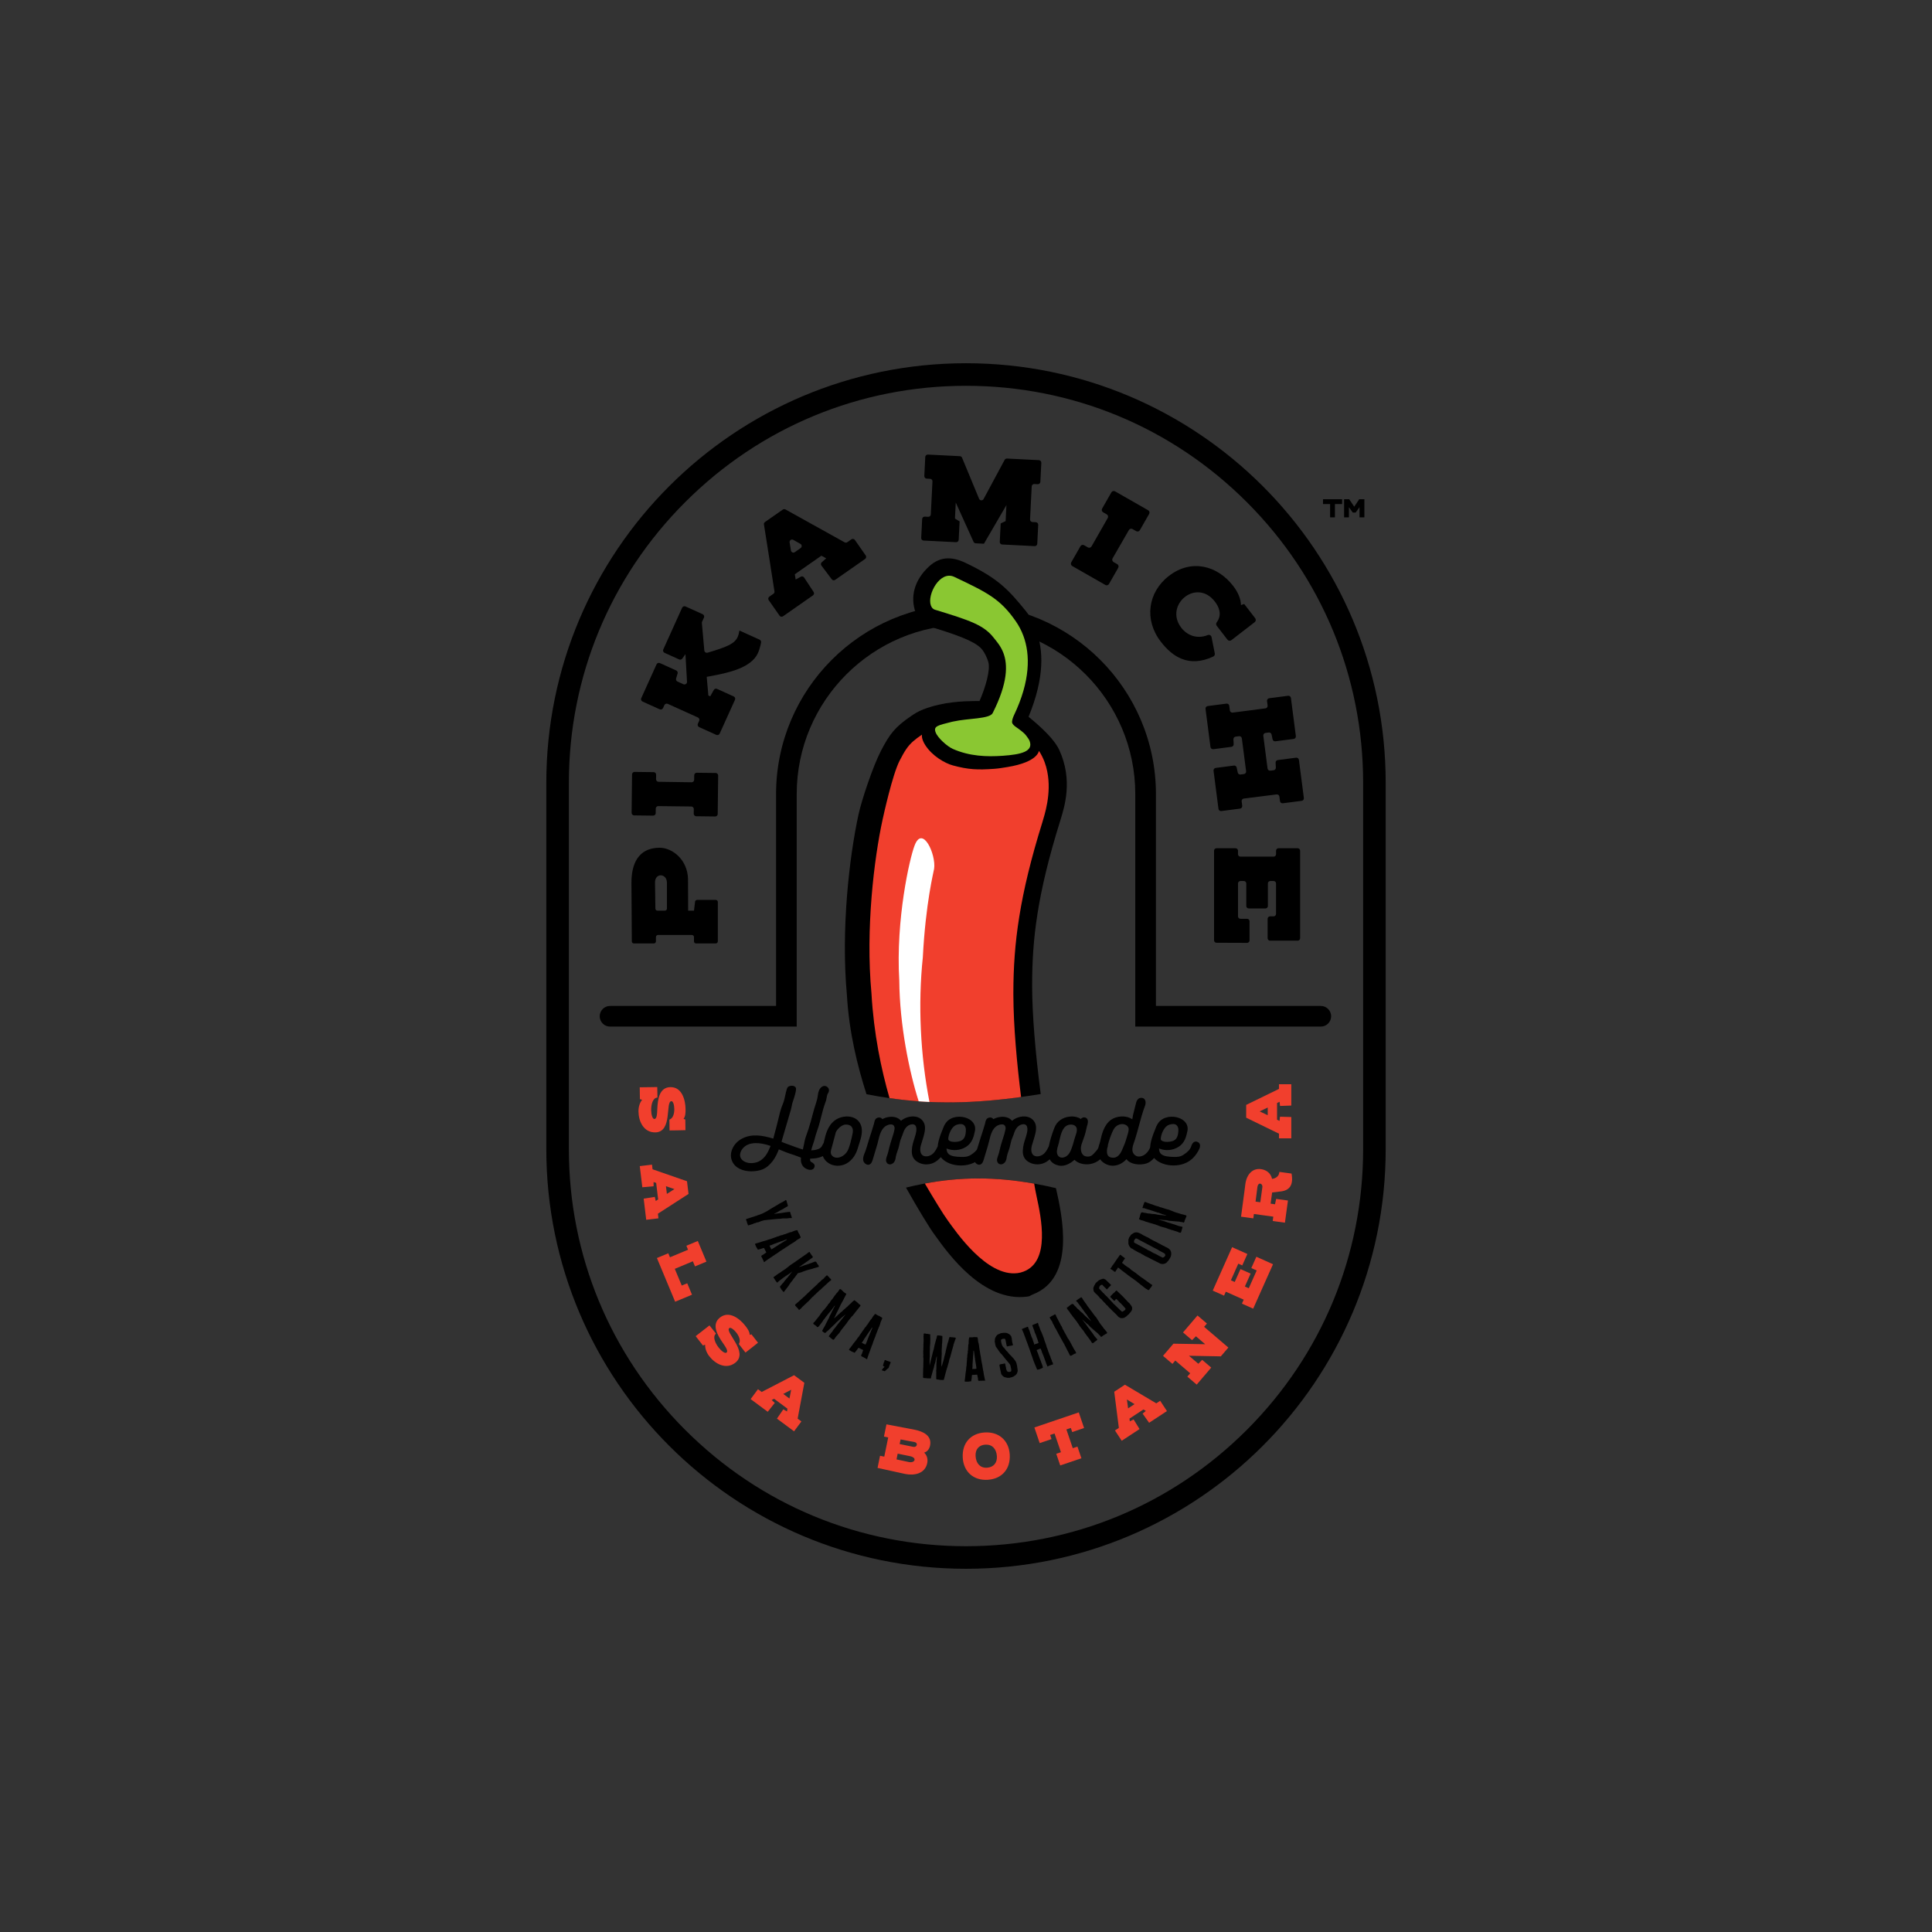 <svg xmlns="http://www.w3.org/2000/svg" id="Layer_1" data-name="Layer 1" viewBox="0 0 1200 1200"><rect x="0" y="0" width="1200" height="1200" fill="#333333" stroke="none"/><defs><style>      .cls-1, .cls-2, .cls-3, .cls-4 {        stroke-width: 0px;      }      .cls-2 {        fill: #8ac732;      }      .cls-3 {        fill: #f13f2d;      }      .cls-4 {        fill: #fff;      }    </style></defs><path class="cls-1" d="m646.41,679.53c-3.39-26.08-5.27-49.21-5.33-66.74v-1.39c.04-27.6,3.01-55.37,17.36-101.34.05-.14.09-.27.13-.41l.32-1.06c2.15-7.18,7.68-24-.95-42.76-3.92-8.53-16.78-18.7-19.08-20.61,10.29-25.09,9.03-41.89,4.81-53.26-1.63-4.39-3.51-8.75-6.43-12.34-10.69-13.12-17.05-20.33-37.84-30.16-8.17-3.86-15.54-3.88-22.32,2.34-8.7,7.98-12.18,18.45-8.24,29.06,2.17,5.85,5.58,7.39,11.24,9.11,20.42,6.23,27.39,9.91,30.33,13.97,1.18,1.63,2.57,4.35,3.41,7.06,1.51,4.89-1.62,15.67-5.42,24.42,0,0-2.82-.02-4,.02-5.45.14-18.22.24-31.04,5.21-3.07,1.19-5.41,2.7-7.38,4.04-10.11,6.87-13.43,11.27-18.9,21.85-4.89,9.45-11.86,30.29-13.82,39.26-5.7,26.17-11,71.26-7.22,112.33,1.32,23.08,6.57,44.04,12.15,61.5,36.51,7.11,68.05,6.43,108.26-.12"></path><path class="cls-1" d="m562.74,737.65c7.23,12.94,14.8,25.3,17.48,28.89l.86,1.19c8.09,11.25,29.58,41.13,56.79,37.63,2.57-.33,1.22-.4,3.61-1.35,26.93-10.36,18.18-49.22,14.39-66.03-34.49-8.17-62.73-7.84-93.14-.34"></path><path class="cls-3" d="m552.5,682.08c27.05,3.87,52.26,3.35,81.71-.71-2.57-20.64-4.71-43.63-4.79-63.42v-1.51c.05-30.5,3.77-60.07,18.05-105.84,1.11-3.94,5.85-17.48,2.99-31.44-.39-1.92-.91-3.85-1.62-5.76-.88-2.37-2.03-4.71-3.5-6.99-.2-.3.04,6.8-19.7,10.03-2.59.42-5.29.89-8.1,1.09-10.35.73-15.99.52-25.69-2.11-5-1.35-12.88-5.89-17.2-12.68-2.62-4.12-1.99-6.45-1.99-6.45-2.27,1.54-3.99,2.83-5.45,4.11-3.4,2.99-5.28,5.96-8.46,12.1-4.42,8.56-10.05,34.19-10.56,36.57-5.23,24.02-10.66,67.7-6.91,107.93,1.42,25,6.06,47.2,11.22,65.07"></path><path class="cls-3" d="m643,738.87c-.13-.72-.35-1.98-.66-3.7-24.28-4.36-45.8-4.21-67.89-.06,5.21,8.91,11.77,19.67,14.22,22.92,4.95,6.78,24.14,35.19,43.37,32.72,1.29-.16,2.56-.48,3.81-.98,16.65-6.41,10.82-33.53,8.02-46.56-.39-1.83-.72-3.32-.88-4.34"></path><path class="cls-1" d="m600,239.63c65.88,0,127.83,25.66,174.42,72.25,46.59,46.59,72.25,108.53,72.25,174.41v227.43c0,65.88-25.66,127.83-72.25,174.41-46.59,46.59-108.53,72.25-174.42,72.25s-127.83-25.66-174.41-72.25c-46.59-46.59-72.25-108.53-72.25-174.41v-227.43c0-65.88,25.66-127.83,72.25-174.41,46.59-46.59,108.53-72.25,174.41-72.25m0-14.02h0c-143.97,0-260.68,116.71-260.68,260.68v227.43c0,143.97,116.71,260.68,260.68,260.68s260.68-116.71,260.68-260.68v-227.43c0-143.97-116.71-260.68-260.68-260.68"></path><path class="cls-1" d="m820.38,624.81h-102.41v-131.61c0-65.05-52.92-117.97-117.97-117.97s-117.97,52.92-117.97,117.97v131.61h-103.13c-3.53,0-6.41,2.88-6.41,6.41s2.88,6.41,6.41,6.41h115.95v-144.43c0-57.98,47.17-105.15,105.14-105.15s105.15,47.17,105.15,105.15v144.43h115.24c3.54,0,6.41-2.87,6.41-6.41s-2.87-6.41-6.41-6.41"></path><path class="cls-2" d="m623.29,405.73c-1.68-4.53-4.34-7.37-6-9.51-6.23-8.01-14.63-10.81-36.67-17.54-1.15-.35-1.94-1.29-2.43-2.6-2.49-6.71,5.66-21.96,14.5-17.78,20.83,9.85,28.66,13.79,38.29,27.66,1.81,2.61,3.41,5.58,4.65,8.93,4.35,11.73,4.36,28.04-5.84,49.38-.56,1.17-1.5,3.66-1.09,4.78.69,1.86,3.36,2.96,5.9,5.14,1.95,1.67,1.94,1.5,3.98,4.37.43.6.73,1.17.94,1.72,2.44,6.56-5.48,8.36-16.68,9.15-9.92.7-20.62.34-31.06-4.28-3.36-1.49-9.35-6.76-10.66-10.31-1.44-3.87,1.42-4.29,10.09-6.5.3-.08.65-.13.96-.2,9.15-2.06,22.52-1.51,24.4-5.23,9.58-18.97,9.33-30.13,6.71-37.19"></path><path class="cls-3" d="m404.46,689.55c.04,2.9.82,5.49,1.98,5.48,1.49-.02,1.7-2.8,1.82-6.11.25-6.21,1.26-13.59,8.17-13.68,7.37-.1,9.3,8.35,9.38,13.57.03,2.28-.06,4.6-1.24,6.14l1.09.4.09,6.62c-1.53.02-3.93.09-5.17.11l-4.72.06-.09-6.74c2.3-.74,3.09-3.81,3.05-6.58-.03-2.57-.77-4.87-1.77-4.86-3.93.06.85,19.23-10.04,19.39-7.28.1-10.36-6.94-10.44-12.94-.04-2.73.71-5.39,2.26-7.32l-1.37-.39-.11-7.36,10.88-.15c.06,1.57.11,4.76.13,6.54-2.85.04-3.96,4.19-3.91,7.84"></path><path class="cls-3" d="m408.79,745l-1.23-10.27-1.61-.55.02,2.62c-1.78.13-5.23.47-7.01.63l-1.58-13.14,7.6-.91.34,2.88c6.91,2.38,14.52,5.09,21.39,7.43l.95,7.88-19.02,12.28.34,2.87-7.6.91-1.58-13.14c1.76-.25,5.11-.78,6.91-1.08l.6,2.55,1.47-.97Zm4.85-8.21l.57,4.76,4.68-2.98-5.25-1.79Z"></path><polygon class="cls-3" points="423.45 798.48 426.85 797.07 429.81 804.17 419.34 808.53 408.02 781.38 415.09 778.43 416.12 780.92 427.35 776.24 426.32 773.75 433.42 770.79 438.77 783.62 431.67 786.58 430.34 783.41 419.12 788.1 423.45 798.48"></polygon><path class="cls-3" d="m446.35,836.96c1.78,2.29,3.97,3.88,4.89,3.17,1.17-.91-.34-3.26-2.24-5.97-3.55-5.1-7.2-11.6-1.76-15.85,5.81-4.53,12.47,1.04,15.68,5.15,1.4,1.8,2.73,3.7,2.72,5.65l1.1-.34,4.07,5.22c-1.21.94-3.08,2.45-4.06,3.22l-3.72,2.9-4.15-5.32c1.39-1.98.16-4.9-1.54-7.09-1.58-2.03-3.56-3.42-4.34-2.81-3.1,2.42,12.3,14.82,3.71,21.52-5.74,4.48-12.45.73-16.14-4-1.68-2.16-2.69-4.73-2.62-7.2l-1.33.51-4.53-5.81,8.58-6.69c1,1.21,2.96,3.72,4.06,5.13-2.25,1.76-.62,5.74,1.62,8.61"></path><path class="cls-3" d="m489.11,874.96l-8.3-6.16-1.51.79,1.92,1.78c-1.13,1.38-3.26,4.12-4.36,5.52l-10.63-7.89,4.56-6.14,2.32,1.72c6.48-3.38,13.68-7.05,20.1-10.42l6.38,4.73-4.16,22.26,2.33,1.73-4.56,6.14-10.63-7.89c1.02-1.45,2.95-4.25,3.96-5.77l2.27,1.32.3-1.73Zm-2.62-9.16l3.86,2.86,1.05-5.45-4.91,2.59Z"></path><path class="cls-3" d="m550.6,884.69s17.04,3.23,17.48,3.33c5.35,1.09,10.86,3.7,9.6,9.86-.41,2.03-1.66,3.8-3.68,4.36,1.88,1.74,2.39,4.21,1.92,6.52-1.36,6.65-8.12,7.88-13.71,6.74-.45-.09-17.14-3.76-17.14-3.76l1.54-7.54,2.63.54,2.44-11.92-2.63-.54,1.55-7.58Zm6.23,21.76c2.06.46,6.87,1.49,7.65,1.65,2.03.42,3.37-.36,3.56-1.29.18-.89-.62-1.9-2.85-2.36l-7.62-1.56-.73,3.57Zm1.95-9.52l8.67,1.77c1.11.14,1.84-.51,1.99-1.24.15-.73-.24-1.53-1.29-1.74,0,0-.93-.19-8.78-1.67l-.59,2.88Z"></path><path class="cls-3" d="m597.99,905.51c-.6-9.05,4.81-15.2,13.52-15.78,8.8-.58,15.08,4.9,15.65,13.62.59,9.04-4.85,15.2-13.61,15.77-8.8.58-15-4.9-15.57-13.61m14.02-8.22c-3.96.26-6.32,2.9-6.04,7.2.3,4.58,2.97,7.39,7.06,7.13,4.04-.27,6.44-2.95,6.16-7.2-.31-4.63-3.06-7.39-7.19-7.12"></path><polygon class="cls-3" points="670.04 877.26 673.34 886.97 665.97 889.48 665.11 886.93 662.36 887.86 666.32 899.49 669.22 898.51 671.68 905.75 658.52 910.22 656.06 902.98 658.96 901.99 655 890.36 652.26 891.29 653.12 893.84 645.76 896.34 642.47 886.63 670.04 877.26"></polygon><path class="cls-3" d="m710.19,875.45l-8.65,5.68.22,1.69,2.34-1.19c.91,1.53,2.75,4.48,3.69,5.99l-11.07,7.27-4.2-6.4,2.42-1.59c-.95-7.25-1.91-15.28-2.87-22.47l6.64-4.36,19.48,11.57,2.42-1.59,4.2,6.4-11.07,7.27c-1.01-1.46-2.98-4.23-4.04-5.71l2.02-1.67-1.52-.88Zm-9.51-.69l4.01-2.63-4.75-2.87.74,5.5Z"></path><polygon class="cls-3" points="749.64 822.07 747.9 824.12 762.96 836.99 758.28 842.46 738.48 842.08 744.3 847.05 746.69 844.63 752.32 849.44 743.29 860.01 737.47 855.04 739.24 852.96 730 845.06 728.22 847.14 722.37 842.14 728.83 834.59 748.57 834.92 742.82 830 740.39 832.39 734.79 827.6 743.79 817.07 749.64 822.07"></polygon><path class="cls-3" d="m780.58,789.12l-3.36-1.5,3.13-7.03s10.3,4.64,10.34,4.65l-12.31,27.59-6.99-3.12,1.1-2.46-11.11-4.95-1.1,2.45-7.03-3.13,12.03-26.98,9.48,4.23-3.17,7.11-2.46-1.1-4.6,10.32,2.38,1.06,3.57-8.01,6.31,2.81-3.58,8.02,2.42,1.07,4.92-11.04Z"></path><path class="cls-3" d="m790.14,740.69l-.94,6.92,2.74.38.7-3.33,7.33,1-1.88,13.77-7.58-1.04.37-2.71-12.05-1.64-.37,2.7-7.62-1.04c2.23-16.4,2.59-19.6,2.67-20.21.87-6.4,4.7-10,9.7-9.32,3.65.5,6.22,2.77,6.89,6.07,3.62-.51,4.36-2.87,4.5-3.89.04-.28.02-.46.02-.46l7.58,1.03c.31,1.71.45,3.44.24,5-.41,2.99-2.1,5.35-6.29,6.03l-6.03.72Zm-7.34,6.05l1.27-9.3c.18-1.31-.58-2.16-1.32-2.27-.74-.1-1.53.54-1.74,2.06-.01.08-.25,1.81-1.16,9.11l2.95.4Z"></path><path class="cls-3" d="m793.2,685.13v10.34l1.53.74.29-2.6c1.78.08,5.26.16,7.03.2v13.24h-7.66v-2.9c-6.58-3.18-13.82-6.79-20.36-9.93v-7.95l20.36-9.93v-2.9h7.66v13.24c-1.78.05-5.17.16-6.99.25l-.29-2.61-1.57.79Zm-5.79,7.57v-4.8l-5.01,2.4,5.01,2.4Z"></path><path class="cls-4" d="m570.62,684.05c2.23.16,4.46.3,6.69.4-5.64-28.87-7.2-60.57-4.13-89.8,1.74-33.82,6.8-53.48,7.02-55.06,1.29-8.94-7.25-27.54-12.16-14.35-2.97,7.61-11.75,45.69-9.48,83.87.22,27.54,6.2,56.61,12.05,74.94"></path><path class="cls-1" d="m527.76,693.58c-3.25-.46-6.95.5-9.4,2.45-4.38,3.34-5.65,9.01-6.49,12.75-.09.39-.17.72-.25,1.07-.24.36-.45.73-.62,1.09-.35.74-.71,1.5-1.5,2.08-1.45,1.1-3.72,1.4-5.65,1.48.22-1.09.73-2.61,1.17-3.91.46-1.36.9-2.64,1.09-3.61.4-1.67.98-3.36,1.54-5,.58-1.68,1.17-3.42,1.59-5.17l.66-2.6c.8-3.19,1.64-6.49,2.83-9.7.4-.92.55-1.84.71-2.74.12-.72.23-1.4.47-1.99.1-.25.24-.48.36-.71.43-.76,1.09-1.89.15-3.36-.97-1.28-2.6-1.58-3.85-.74-2.02,1.29-2.4,3.88-2.66,5.77-.08.57-.16,1.1-.28,1.57-.36,1.54-.85,3.1-1.34,4.6-.49,1.54-1,3.14-1.38,4.74-.8,3.14-1.69,6.25-2.69,9.48l-.43,1.21c-.97,2.7-1.98,5.5-2.41,8.32-.07.36-.2.98-.35,1.65-.12.56-.25,1.15-.35,1.67-.39-.1-.77-.23-1.15-.35l-.71-.23c-1.79-.57-3.56-1.23-5.33-1.9-1.4-.53-2.8-1.05-4.15-1.51l-.33-.13c-.7-.28-1.23-.51-1.58-.68.18-.74.43-1.61.55-2l5.36-18.3c.19-.66.33-1.34.45-2.03.14-.78.27-1.51.52-2.19,2.88-8.38,2.14-9.06,1.7-9.45-1.04-1.23-3.55-.93-4.51-.13-.55.38-.85,1.01-2.05,6.5l-.3,1.33c-.25,1.2-.71,2.32-1.19,3.5l-.33.81c-.91,2.48-1.51,4.97-2.19,7.85-.32,1.34-.66,2.77-1.06,4.3l-2.1,7.85c-6.55-2.01-13.38-3.24-19.55.08-5.33,2.82-8.07,8.94-6.12,13.61,1.8,4.62,6.83,6.61,12.1,6.61,1.76,0,3.55-.22,5.25-.65,3.78-.91,6.24-3.56,7.78-5.48,1.88-2.38,3.17-5.23,4-7.49l.24.1c2.93,1.2,5.97,2.44,9.09,3.35.64.2,1.62.59,2.6.97.65.25,1.29.5,1.85.71-.05.31-.09.68-.09,1.2,0,2.94,1.45,5.09,4.08,6.05.57.21,2.02.65,3.19.03.63-.33,1.05-.9,1.23-1.63.37-1.56-.98-2.33-1.7-2.75-.21-.12-.42-.23-.62-.39-.39-.28-.51-1.09-.46-1.83.87-.04,1.64-.12,2.43-.2l1.33-.14c1.56-.21,2.91-.66,4.15-1.31.31.82.77,1.66,1.45,2.54,1.95,2.19,4.56,3.39,7.55,3.47h.27c6.34,0,10.72-5.13,12.27-10.3.24-.87.55-1.81.87-2.77,1.43-4.33,3.22-9.72.29-13.98-1.33-1.88-3.41-3.06-6.01-3.44m1.59,11.54c-.09.4-.18.79-.25,1.17-.5,2.23-1.14,4.87-2.16,7.51-1.01,2.31-2.61,3.92-4.79,4.81-1.78.77-4.23.69-5.48-.99-1.09-1.34-.58-3.07-.04-4.89.12-.4.24-.8.33-1.18v-.02c.35-1.45.75-2.9,1.15-4.32.38-1.34.76-2.67,1.06-3.97.21-.69,2.36-3.85,5.18-4.61.36-.1.78-.15,1.21-.15,1.26,0,2.65.42,3.32,1.27,1.29,1.7.93,3.32.47,5.37m-50.69,6.64c-.12.27-.24.54-.35.81-1.31,3.01-2.45,5.61-5.51,7.95-3.08,2.34-8.78,2.82-11.78-.06-1.1-1.03-1.53-2.32-1.28-3.82.37-2.24,2.26-4.54,4.6-5.61,1.48-.68,3.24-1.02,5.24-1.02,2.64,0,5.69.58,9.07,1.75"></path><path class="cls-1" d="m744.31,709.58c-.89-.67-1.68-.61-2.18-.46-1.31.42-1.97,1.97-2.24,2.85-.62,1.91-2.06,3.51-4.68,5.2-2.05,1.35-3.9,1.54-6.63,1.4-2.63-.07-5.86-.34-7.44-1.83-.82-.78-1.23-1.9-1.25-3.39,3.94,1.6,8.41,1.26,12.05-.96,4-2.5,4.84-6.41,5.6-9.93.6-2.91-.66-5.55-3.45-7.23-3.51-2.11-9.38-2.44-13.16.66-1.85,1.55-2.73,3.61-3.22,5.01-.22.62-.48,1.25-.73,1.87-.39.97-.79,1.95-1.09,2.9-.74,2.2-1.4,4.57-1.49,6.83-.08.3-.16.6-.28.83-.63,1.31-1.46,2.41-2.53,3.37-1.41,1.21-3.17,1.8-4.72,1.61-1.17-.16-2.12-.77-2.83-1.82-1.41-2.04-.41-4.9.47-7.42.18-.51.36-1.01.5-1.47.9-2.81,1.66-5.68,2.41-8.45,1.12-4.16,2.27-8.45,3.86-12.6.13-.39.69-2.4-.33-3.72-.37-.47-1.06-1.06-2.32-.94-2.34.09-2.96,2.83-3.26,4.15l-1.44,5.76c-.2.61-.3,1.28-.39,1.96-.07.52-.14,1.02-.26,1.47-3.89-2.73-9.85-2.13-13.32.37-4.33,3.25-5.59,8.78-6.59,13.22l-.24.91c-.05.17-.09.35-.13.52-.3.59-.47,1.25-.56,1.79-.24,1.37-.99,2.21-2.13,3.47l-.42.47c-1.34,1.51-2.39,2.49-4.51,2.39-1.35-.04-2.38-.54-3.06-1.5-1.13-1.58-1.17-4.16-.64-5.87.35-1.01.72-2.07,1.09-3.12l.98-2.81c.46-1.35.71-2.58.99-3.88l.31-1.39c.59-1.73,1.07-3.67.16-4.9-.31-.41-.89-.9-1.91-.9-.7.02-1.51.43-2.07,1.06-.43-.37-.78-.63-1.05-.7-1.75-.77-3.76-1.07-5.65-.84-4.59.43-8.12,2.99-9.66,7.02-1.61,4.17-2.73,7.92-3.44,11.45-.67,1.5-1.37,2.68-2.35,3.89-1.28,1.59-3.89,2.84-6.11,2.18-1.89-.55-2.37-2.42-2.42-3.88-.05-1.65.56-3.5,1.15-5.28.3-.88.58-1.76.84-2.75.68-2.46,1.6-5.84.4-8.54-.99-2.27-2.99-3.72-5.64-4.09-2.99-.4-6.43.67-8.69,2.63-.86-1.09-2.08-1.84-3.59-2.22-2.46-.63-5.56-.14-8,1.17-.09-.13-.19-.25-.31-.35-.61-.58-1.47-.79-2.27-.6-1.96.36-2.3,2.21-2.49,3.2-.03.17-.06.35-.08.44-.3.95-.58,1.9-.87,2.85-.59,1.95-1.18,3.9-1.85,5.82-.36,1.13-.7,2.26-1.04,3.39-.41,1.38-.84,2.76-1.3,4.13-.8,1.09-1.94,2.13-3.58,3.19-2.05,1.35-3.9,1.54-6.63,1.4-2.63-.07-5.86-.34-7.44-1.83-.81-.78-1.23-1.9-1.25-3.39,3.93,1.59,8.4,1.26,12.04-.96,4.01-2.51,4.85-6.42,5.6-9.93.6-2.91-.66-5.55-3.45-7.23-3.5-2.11-9.38-2.44-13.16.66-1.85,1.54-2.72,3.61-3.22,5.01-.23.63-.48,1.25-.74,1.88-.39.97-.79,1.94-1.08,2.89-.69,2.05-1.31,4.26-1.47,6.38-.66,1.47-1.36,2.62-2.32,3.82-1.28,1.59-3.89,2.86-6.1,2.18-1.89-.55-2.37-2.42-2.43-3.88-.05-1.65.56-3.5,1.15-5.28.29-.89.58-1.76.84-2.76.68-2.46,1.6-5.83.4-8.53-.99-2.27-2.99-3.72-5.64-4.09-3.03-.39-6.43.67-8.69,2.63-.87-1.09-2.08-1.84-3.59-2.22-2.46-.63-5.56-.14-8,1.17-.09-.13-.19-.25-.3-.35-.61-.58-1.47-.79-2.27-.6-1.96.36-2.3,2.21-2.49,3.2-.04.17-.07.35-.09.44-.3.96-.59,1.92-.88,2.88-.59,1.94-1.17,3.88-1.84,5.79-.36,1.13-.7,2.27-1.04,3.4-.5,1.68-1,3.36-1.58,5.03-.08.23-.19.49-.31.77-.81,1.99-2.03,4.98-.16,6.79.72.68,1.43,1.02,2.13,1.02.19,0,.38-.03.57-.08,1.55-.43,2.11-2.43,2.48-3.74.06-.21.11-.39.17-.58l2.22-7.41c.3-.92.54-1.95.8-3.03.88-3.67,1.88-7.83,5.25-9.55,1.33-.69,3.74-1.23,4.57.25l.02.03c.39.65.48,1.62.19,2.56-.25,1.46-.74,2.95-1.35,4.83-.72,2.22-1.62,5-2.44,8.74-.15.66-.38,1.31-.6,1.95-.27.78-.54,1.57-.71,2.38-.28,1.23.17,2.47,1.13,3.07.93.59,2.11.44,3.18-.41,1.26-1.05,1.48-2.47,1.66-3.61l.11-.67c.2-1.02.55-2.02.92-3.08.22-.62.44-1.23.62-1.84.26-.85.45-1.72.64-2.59.18-.82.36-1.64.58-2.39.24-.68.5-1.34.77-2,.38-.94.76-1.88,1.05-2.84.59-1.83,1.96-4.06,4.05-4.82,1.07-.4,2.05-.43,2.76-.1.52.24.89.68,1.1,1.28.66,1.94-.19,4.68-.75,6.49l-.3.93c-.79,2.48-1.41,4.43-1.56,7.31-.21,3.53,1.24,6.09,4.31,7.58,2.74,1.38,6.07,1.47,8.9.24,1.83-.75,3.44-2.08,4.78-3.64,2.72,3.49,7.68,5.18,12.55,5.18,2.84,0,5.66-.57,7.98-1.71.24-.12.46-.28.69-.41.14.22.29.44.49.63.72.68,1.43,1.02,2.12,1.02.19,0,.38-.03.57-.08,1.55-.43,2.1-2.43,2.47-3.74.06-.21.11-.39.17-.58l2.22-7.41c.29-.92.54-1.95.8-3.03.88-3.67,1.89-7.83,5.26-9.55,1.32-.69,3.73-1.23,4.56.25l.02.03c.39.65.48,1.62.19,2.56-.25,1.46-.73,2.94-1.34,4.82-.73,2.23-1.62,5-2.44,8.75-.15.66-.37,1.3-.6,1.95-.27.78-.54,1.57-.72,2.38-.28,1.23.17,2.47,1.13,3.07.93.59,2.11.44,3.18-.4,1.26-1.06,1.48-2.48,1.66-3.62l.11-.67c.2-1.02.55-2.02.93-3.08.22-.61.43-1.22.62-1.83.26-.86.46-1.73.65-2.61.18-.81.36-1.62.58-2.37.24-.69.5-1.35.77-2.01.38-.94.76-1.88,1.05-2.84.58-1.83,1.96-4.06,4.05-4.82,1.07-.4,2.05-.44,2.76-.1.52.24.88.68,1.09,1.29.66,1.94-.19,4.67-.75,6.48l-.3.95c-.79,2.47-1.41,4.42-1.56,7.3-.21,3.53,1.24,6.09,4.31,7.58,2.74,1.38,6.07,1.46,8.9.25,1.26-.52,2.42-1.33,3.47-2.29.96,1.73,2.54,3,4.68,3.61.85.3,1.7.43,2.52.43,3.44,0,6.54-2.24,8.23-3.73,2.12,2.32,6.33,3.21,9.56,2.66,2.4-.35,4.64-1.45,6.44-3.01.22.4.47.79.83,1.14,2.02,1.89,4.4,2.87,6.94,2.87.35,0,.71-.02,1.06-.06,2.76-.29,5.39-1.72,7.42-3.99,2.59,3.44,8.49,3.86,12.37,2.66,1.9-.6,3.52-1.87,4.78-3.42,2.8,3.12,7.45,4.66,12.06,4.66,2.84,0,5.65-.57,7.98-1.71,3.12-1.5,5.57-3.94,7.49-7.46,1.91-3.2.76-4.65-.04-5.2m-12.38-7.94c0,3.85-1,6.07-3.14,6.98-2.01.85-5.72,1-7.21-.08-.46-.33-.65-.74-.59-1.34.16-2.62,1.86-6.54,4.04-7.96.88-.58,2.29-1.01,3.58-1.01.45,0,.88.06,1.28.17,1.33.44,2.05,1.99,2.05,3.23m-44.28,12.02c.02-.14.06-.3.09-.44.25-.64.43-1.32.41-1.98.59-2.45,1.46-5.05,2.57-7.66.93-2.19,1.9-4.08,4.41-4.98.63-.24,1.28-.35,1.91-.35,1.23,0,2.38.44,3.19,1.26,1.2,1.24.88,2.78.24,4.97-.21.66-.4,1.32-.6,1.98-.51,1.71-.98,3.33-1.67,4.86l-.46,1.13c-1.2,2.98-2.7,6.7-6.3,6.7-1.41,0-2.45-.37-3.07-1.1-1.03-1.21-.89-3.27-.72-4.38m-25.7,4.79c-1.58.87-3.68,1.01-4.83-.69-1.18-1.75-.58-4.1.13-6.34.27-.82.5-1.84.76-2.98.82-3.61,1.85-8.11,4.98-9.44,1.51-.65,3.73-.74,5.06.6,1.38,1.4.75,3.64,0,5.82-.42,1.19-.76,2.39-1.09,3.59-.38,1.36-.76,2.76-1.29,4.11-.83,2.28-1.63,4.12-3.72,5.34m-62.02-16.81c0,3.85-.99,6.07-3.13,6.98-2.01.86-5.73,1-7.21-.08-.46-.33-.64-.74-.59-1.34.16-2.62,1.85-6.54,4.04-7.96.88-.58,2.29-1.01,3.57-1.01.45,0,.88.06,1.28.17,1.33.44,2.04,1.99,2.04,3.23"></path><path class="cls-1" d="m427.43,565.62h3.62l.67-5.55c.08-.64.62-1.12,1.26-1.12h11.59c.71,0,1.28.57,1.28,1.28v24.47c0,.71-.57,1.28-1.28,1.28h-12.25c-.71,0-1.28-.57-1.28-1.28v-2.68c0-.7-.57-1.28-1.27-1.28h-21.09c-.7,0-1.27.57-1.27,1.28v2.68c0,.71-.57,1.28-1.28,1.28h-12.42c-.7,0-1.27-.54-1.27-1.25-.05-6.43-.24-35.61-.24-36.47,0-15.52,7.24-21.71,17.53-21.71,7.88,0,17.37,7.39,17.61,19.53l.08,19.54Zm-19.09,0h4.63c.7,0,1.27-.57,1.27-1.28v-16.1c0-5.79-7.4-6.35-7.4-.08,0,.93.17,12.36.23,16.2,0,.7.57,1.25,1.27,1.25"></path><path class="cls-1" d="m431.16,484.33l.03-2.82c.01-.86.72-1.56,1.58-1.54l11.75.14c.87.01,1.56.72,1.54,1.58l-.28,23.89c0,.86-.71,1.56-1.58,1.55l-11.75-.14c-.86-.01-1.56-.72-1.55-1.58l.03-2.9c0-.86-.68-1.57-1.54-1.58l-20.51-.24c-.87-.01-1.58.68-1.58,1.54l-.03,2.82c0,.87-.72,1.56-1.58,1.55l-11.83-.14c-.87-.01-1.56-.72-1.55-1.58l.27-23.89c.01-.86.72-1.56,1.58-1.54l11.83.14c.87,0,1.56.72,1.54,1.58l-.03,2.83c0,.86.68,1.57,1.55,1.58l20.51.3c.87.02,1.58-.68,1.59-1.55"></path><path class="cls-1" d="m441.74,419.89l-2.79.5,1.03,11.59,1.17.53,2.18-3.94c.4-.73,1.3-1.02,2.05-.68l10.32,4.67c.8.36,1.16,1.31.8,2.11l-9.49,20.97c-.36.8-1.31,1.16-2.11.8l-10.64-4.81c-.8-.36-1.16-1.31-.8-2.11l.81-1.78c.36-.8,0-1.75-.8-2.11l-18.71-8.46c-.8-.36-1.75,0-2.11.8l-.8,1.78c-.36.8-1.31,1.16-2.11.8l-10.65-4.81c-.8-.36-1.16-1.31-.79-2.11l9.48-20.98c.36-.8,1.31-1.16,2.11-.8l10.1,4.57c.73.33,1.1,1.14.87,1.91l-.92,3.08c-.23.77.14,1.58.87,1.91l3.66,1.66c1.09.49,2.32-.35,2.25-1.55l-.98-17.12c-.06.14-1.17,1.67-1.95,2.75-.44.61-1.26.83-1.95.52l-9.07-4.1c-.8-.36-1.16-1.31-.79-2.11l11.7-25.89c.36-.8,1.31-1.16,2.11-.8l10.65,4.81c.8.36,1.16,1.31.8,2.11l-1.16,2.56c-.11.25-.16.52-.14.8l1.52,17.04c.09,1.01,1.09,1.67,2.05,1.39,11.92-3.52,16.74-5.5,18.66-9.75.53-1.17.84-2.44,1.1-4l12.54,5.67c.68.3,1.06,1.06.91,1.79-.51,2.48-1.11,4.68-1.97,6.56-4.24,9.38-18.99,12.33-29.03,14.23"></path><path class="cls-1" d="m510.16,345.17l-16.48,11.51.52,3.27,3.2-1.75c.71-.39,1.61-.17,2.05.51,1.69,2.62,4.16,6.36,5.9,8.97.47.71.28,1.64-.42,2.13l-18.57,12.97c-.7.49-1.67.32-2.17-.38l-6.73-9.64c-.49-.7-.32-1.67.38-2.17l2.54-1.77c.49-.34.74-.92.65-1.51-2.15-13.45-4.36-28.22-6.53-41.57-.1-.59.16-1.17.65-1.51l11.05-7.72c.49-.34,1.13-.38,1.65-.09l36.77,20.43c.52.29,1.16.25,1.65-.08l2.54-1.78c.7-.49,1.67-.32,2.17.38l6.73,9.64c.49.7.32,1.67-.39,2.17l-18.57,12.97c-.69.48-1.63.34-2.13-.34-1.85-2.5-4.51-6.02-6.41-8.51-.5-.65-.4-1.56.22-2.11l2.74-2.4-3-1.63Zm-16.48-2.22l3.59-2.51c.94-.66.87-2.07-.12-2.63l-4.41-2.49c-1.14-.64-2.51.32-2.3,1.61l.82,5c.19,1.13,1.49,1.68,2.43,1.02"></path><path class="cls-1" d="m621.56,325.12l3.05-1.46.5-9.95-13.92,23.93v.08s-5.17-.26-5.17-.26c-.58-.03-1.09-.38-1.32-.91l-11.06-24.42-.5,9.95,2.89,1.76-.57,11.46c-.04.85-.77,1.5-1.62,1.46l-20.2-1.01c-.85-.04-1.51-.77-1.46-1.62l.59-11.77c.05-.85.77-1.51,1.62-1.47l2.13.11c.85.04,1.58-.61,1.62-1.47l1.03-20.52c.05-.85-.61-1.58-1.46-1.62l-2.14-.11c-.85-.04-1.51-.76-1.46-1.62l.59-11.85c.04-.85.77-1.51,1.62-1.47l19.88,1c.6.03,1.12.39,1.35.95l10.58,25.52c.5,1.2,2.17,1.28,2.79.14l13.09-24.33c.28-.53.84-.84,1.43-.81l19.88,1c.85.05,1.51.77,1.46,1.62l-.6,11.85c-.04.85-.77,1.51-1.62,1.46l-2.13-.11c-.85-.04-1.58.61-1.62,1.47l-1.03,20.52c-.04.85.61,1.58,1.46,1.62l2.14.11c.85.05,1.51.77,1.47,1.62l-.59,11.77c-.04.85-.77,1.51-1.62,1.47l-20.2-1.02c-.85-.04-1.51-.77-1.47-1.62l.58-11.46Z"></path><path class="cls-1" d="m691.65,349.11l2.29,1.3c.79.46,1.07,1.47.61,2.26l-5.73,10.04c-.46.79-1.47,1.07-2.26.62l-20.58-11.76c-.79-.46-1.07-1.47-.62-2.26l5.73-10.04c.46-.8,1.47-1.07,2.26-.62l2.36,1.35c.79.45,1.81.17,2.26-.62l10.08-17.64c.46-.8.18-1.81-.61-2.26l-2.29-1.31c-.79-.46-1.07-1.47-.61-2.26l5.77-10.11c.45-.8,1.47-1.07,2.26-.62l20.58,11.75c.79.46,1.07,1.47.61,2.26l-5.77,10.11c-.45.79-1.47,1.07-2.26.62l-2.29-1.31c-.79-.45-1.8-.18-2.26.61l-10.14,17.61c-.46.8-.18,1.81.62,2.27"></path><path class="cls-1" d="m772.78,375.14l6.85,8.86c.58.76.44,1.86-.32,2.44l-14.48,11.19c-.76.59-1.85.44-2.44-.32l-6.62-8.57c-.49-.63-.55-1.53-.07-2.17,3.77-4.96,1.09-10.05-1.12-12.91-5.65-7.32-13.38-6.93-18.53-2.95-5.34,4.13-7.85,12.06-2.3,19.24,3.56,4.6,9.68,7.23,16.46,4.49.99-.4,2.1.24,2.3,1.28l2.02,10.15c.16.78-.24,1.59-.97,1.93-15.3,7.11-25.42,0-32.56-9.23-10.42-13.48-8.15-30.67,5.01-40.84,13.93-10.76,30.11-6.51,39.94,6.21,2.85,3.69,4.78,7.89,4.83,11.91l1.99-.72Z"></path><path class="cls-1" d="m771.21,497.71l.36,2.79c.11.86-.49,1.64-1.35,1.75l-11.65,1.51c-.86.11-1.64-.49-1.75-1.35l-3.07-23.69c-.11-.86.5-1.64,1.36-1.75l11.28-1.46c.81-.11,1.57.43,1.73,1.23l.66,3.09c.17.8.92,1.34,1.73,1.23l2.12-.27c.86-.11,1.47-.9,1.35-1.75l-2.65-20.42c-.11-.86-.9-1.47-1.75-1.35l-2.12.27c-.81.11-1.4.81-1.36,1.63l.15,3.07c.04.82-.55,1.53-1.36,1.63l-11.29,1.47c-.86.11-1.64-.49-1.76-1.35l-3.07-23.69c-.11-.86.49-1.64,1.35-1.75l11.65-1.51c.86-.11,1.64.49,1.75,1.35l.37,2.87c.11.86.9,1.47,1.76,1.35l20.34-2.63c.86-.11,1.46-.9,1.35-1.75l-.36-2.79c-.11-.86.49-1.64,1.35-1.76l11.73-1.51c.86-.11,1.64.49,1.75,1.35l3.07,23.69c.11.86-.5,1.64-1.36,1.76l-11.37,1.47c-.81.11-1.56-.43-1.73-1.23l-.64-3.01c-.17-.8-.93-1.33-1.73-1.23l-2.04.27c-.86.11-1.46.9-1.35,1.75l2.64,20.34c.11.86.9,1.46,1.75,1.35l2.04-.26c.81-.11,1.4-.82,1.36-1.63l-.15-3.08c-.04-.81.55-1.52,1.36-1.62l11.37-1.47c.86-.11,1.64.49,1.75,1.35l3.07,23.69c.11.86-.49,1.64-1.35,1.75l-11.73,1.52c-.86.11-1.64-.49-1.75-1.35l-.36-2.8c-.11-.85-.9-1.46-1.75-1.35l-20.35,2.57c-.86.11-1.47.89-1.36,1.75"></path><path class="cls-1" d="m770.47,570.69h4.13c.84,0,1.51.68,1.51,1.51v11.92c0,.84-.67,1.51-1.51,1.51-4.03-.01-15.01-.06-19.03-.07-.84,0-1.5-.68-1.5-1.51v-55.68c0-.84.68-1.51,1.51-1.51h11.85c.84,0,1.51.68,1.51,1.51v2.2c0,.84.68,1.51,1.51,1.51h20.61c.84,0,1.52-.68,1.52-1.51v-2.2c0-.84.68-1.51,1.51-1.51h11.92c.84,0,1.52.68,1.52,1.51v54.39c0,.84-.68,1.51-1.52,1.51h-17.15c-.84,0-1.51-.68-1.51-1.51v-12.09c0-.84.68-1.51,1.51-1.51h2.19c.84,0,1.52-.68,1.52-1.51v-18.93c0-.84-.68-1.51-1.52-1.51h-2.03c-.84,0-1.51.68-1.51,1.51v14.02c0,.84-.68,1.51-1.51,1.51h-10.4c-.84,0-1.51-.68-1.51-1.51v-14.02c0-.84-.68-1.51-1.51-1.51h-2.12c-.84,0-1.51.68-1.51,1.51v20.45c0,.84.68,1.51,1.51,1.51"></path><path class="cls-1" d="m488.45,745.61c.27,1.12.62,2.22.98,3.34-.16.25-.38.39-.61.5-.72.36-1.36.81-2.03,1.2-.51.3-.96.65-1.58.85-.35.14-.72.36-1.06.58-.66.45-1.33.87-2.03,1.19-.47.19-.89.46-1.35.71.23.09.48.04.68-.06.39-.16.78-.08,1.19-.18.82-.17,1.64-.13,2.46-.3,1.01-.19,2-.35,3.01-.47.81-.09,1.64-.23,2.43-.28l.18.04c.25.46.26,1.02.45,1.5.18.55.36,1.1.56,1.63.09.17.11.44.02.67-.08.06-.17.09-.31.06-.66-.05-1.34-.07-2.02.12-.36.12-.74,0-1.09.05-.98.08-2.01-.09-2.98.13-.5.13-1.03.13-1.57.14-.64,0-1.26.14-1.9.14-.39.03-.79.05-1.21.12-.87.11-1.74.13-2.6.27-.42.07-.87.02-1.31.12-.85.17-1.75.09-2.54.35-.7.22-1.4.35-2.07.67-.62.27-1.3.55-2.03.59-.29.03-.56.25-.83.33-.43.14-.88.19-1.28.42-.49.26-1.04.41-1.57.54-.58.19-1.12.47-1.74.53-.08-.04-.13-.09-.15-.15-.09-.5-.31-.95-.54-1.37-.08-.14.01-.27-.04-.43-.17-.52-.34-1.03-.59-1.52l-.05-.15c.16-.12.19-.33.35-.48.25.05.49-.06.73-.13.92-.27,1.77-.65,2.7-.88.68-.19,1.39-.38,2.03-.69.09-.03.17-.09.25-.08.46-.02.9-.22,1.29-.46.24-.11.52-.17.76-.24.3-.1.63-.24.95-.31.48-.16.92-.36,1.39-.58.71-.3,1.36-.77,2.07-1.07.61-.3,1.16-.68,1.69-1.02l1.48-.91c.93-.57,1.85-1.14,2.83-1.66.69-.36,1.32-.8,1.96-1.21.46-.25.93-.47,1.37-.75.6-.33,1.17-.65,1.78-.94.27-.12.5-.33.74-.51.1-.1.17-.19.38-.19l.37.22Z"></path><path class="cls-1" d="m474.81,775.62c-.22-.54-.35-.57-.87-.39-.65.28-1.31.46-1.99.66-.34.09-.71.21-1.07.28-.13.03-.28,0-.32-.2-.04-.3-.25-.52-.44-.75-.35-.57-.65-1.18-.89-1.81-.02-.1-.06-.19-.11-.23-.17-.2-.19-.54-.11-.58.09-.11.65-.35.98-.41.44-.04.82-.22,1.25-.36.34-.09.67-.22,1-.28.44-.11.86-.28,1.28-.45.7-.24,1.4-.33,2.11-.57l.86-.28c.68-.23,1.33-.55,2.05-.62.13-.03.26-.05.36-.14.63-.31,1.3-.46,1.96-.72.63-.24,1.26-.41,1.86-.7.15-.07.3-.11.47-.13.22,0,.38-.11.59-.18.52-.19,1.03-.44,1.58-.56.29-.07.7-.02.9-.19.56-.38.76-.2,1.83-.62.29-.14.65-.28.95-.39.4-.13.69-.2,1.15-.42.43-.21,1.16-.32,1.37-.32.09-.11,1.39-.58,2.11-.86.34-.09.77-.16,1.14-.28.13-.03.27-.03.39-.01.09.03.17.06.2.19,0,.22.16.63.29.82.17.27.22.57.37.82.04.08.1.2.16.24.24.2.38.49.46.77.07.29.2.55.32.8.04.09.32.59.28.72-.06.17,0,.21-.1.37-.12.13-.43.28-.59.4-.43.28-.91.55-1.35.8-.16.11-.37.19-.47.34-.11.13-.4.13-.4.34-.6.36-1.11.86-1.74,1.18-.36.14-.66.39-.99.59-.59.39-1.22.71-1.78,1.16-.63.46-1.32.87-1.99,1.26-.09.08-.21.14-.3.25-.4.34-.86.57-1.31.82-.27.17-.55.34-.77.52-.36.28-.76.48-1.14.74l-.92.67c-.46.3-.87.68-1.39.93-.35.17-.66.39-.97.65-.14.14-.31.23-.49.32-.3.11-.53.29-.77.52-.23.26-.5.36-.78.52l-1.64,1.09c-.53.37-1.04.79-1.58,1.13-.27.17-.47.27-.65.5-.22.14-.54.48-.65.28-.03-.06-.14-.15-.14-.22.09-.4-.38-.63-.36-1.03l-.02-.03c-.31-.34-.35-.79-.58-1.18l-.44-.74s.02-.11,0-.14q-.31-.42.11-.63l.39-.3c.13-.1.26-.2.43-.21.25-.06.47-.27.66-.47.28-.21.57-.35.86-.57.17-.16.37-.25.56-.45-.27-.55-.98-1.7-1.18-2.27m6.56-.95c.04-.06.17-.01.22-.14.03-.09.16-.11.22-.14.37-.25,2.1-1.31,2.43-1.58.39-.15.6-.3,1.12-.69.17-.09,1.78-1.02,1.89-1.15.07-.07.68-.36.72-.42.35-.17.61-.44.81-.61.04-.06.03-.08,0-.14-.11-.02-.19-.02-.3.04l-1.2.45c-.19.13-.41.13-.62.27-.47.05-1.98.69-2.38.81-.63.17-3.07,1.23-3.7,1.32l-.09.04c-.13.17-.3.26-.49.24-.24.02-.37.19-.55.27-.46.22-1,.28-1.49.45.31.56.77,1.86,1.24,2.31.74-.44,1.48-.84,2.17-1.32"></path><path class="cls-1" d="m480.78,793.02c.54-.34,1.05-.74,1.57-1.11.16-.11.24-.32.43-.39.25-.09.49-.14.6-.42.94-.39,1.71-1.13,2.55-1.65,1.31-.8,2.56-1.69,3.72-2.66.3-.29.61-.58.95-.82l3.14-2.1c1.43-.97,2.79-1.97,4.21-2.97.89-.63,1.75-1.23,2.66-1.84.52-.37,1.06-.71,1.54-1.2.08-.1.16,0,.25-.02.09-.15.2-.22.39-.28.63,1.05,1.28,2.08,2.09,3.07,0,.16-.08.33-.24.49-.33.31-.76.54-1.14.84-.55.43-1.19.8-1.77,1.26-.92.69-1.88,1.33-2.82,1.99-.46.29-.95.55-1.34.94-.11.12-.3.17-.48.26-.25.09-.7.46-.91.6.14-.02.39-.11.51-.16.51-.16,1.26-.27,1.73-.48.4-.2.84-.32,1.23-.48.32-.15.67-.2.99-.31.35-.17.76-.14,1.06-.39.57.03.97-.46,1.52-.46.92-.41,1.89-.71,2.83-1.09.25-.09.52-.09.7.05.21.13.29.19.41.41.28.67.71,1.23,1.17,1.76.28.35.33.63.17,1.01-.75.22-1.55.43-2.27.67-.27.11-.54.07-.77.19-.5.28-1.1.39-1.62.52-.9.28-1.84.39-2.7.73-.96.36-1.99.62-2.91,1.04-.22.12-.45.24-.69.29-.75.1-1.31.37-2.05.54-.17.36-.59.88-.82,1.17-.33.43-.61.9-.98,1.32l-1.06,1.33c-.23.28-.32.65-.62.9-.41.37-.69.84-1.02,1.27-.32.38-.6.82-.86,1.28-.3.52-.67.99-1.05,1.45-.7.89-1.36,1.79-2.05,2.7-.06.08-.14.13-.26.18-.31-.05-.43-.28-.6-.52-.05-.08-.04-.17-.14-.25-.29-.19-.47-.49-.69-.76-.27-.32-.4-.85-.69-1.15-.28-.28-.22-.75.06-1.02.11-.07.17-.15.25-.25.21-.31.5-.51.67-.82.19-.29.5-.51.71-.77.12-.16.29-.2.34-.35.24-.49.62-.9.96-1.3l.58-.68c.28-.32.48-.69.82-.94.03-.06.11-.07.14-.13.3-.52.76-.93,1.12-1.42.3-.36.57-.75.84-1.14.24-.33.48-.65.8-.92.05-.04.06-.08.02-.13-.04-.05-.06-.03-.11,0-.5.51-1.16.85-1.74,1.31-.88.69-1.9,1.18-2.8,1.86-.45.36-.92.69-1.39,1.02-.3.25-.62.52-.93.74-.38.23-.76.46-1.08.8-.3.29-.68.52-.95.87-.06.08-.16.16-.3.13-.29-.19-1.66-2.24-1.87-2.64-.13-.07-.14-.09-.26-.2-.06-.2-.09-.25-.13-.46.2-.06.24-.21.39-.28"></path><path class="cls-1" d="m513.8,792.17c.27.24.45.58.81.73.02.02.09.09.09.14q.13.28.37.36c.18.62.9.74,1.17,1.31.02.11.02.25,0,.43-.37.07-.41.55-.82.57-.18.04-.21.24-.35.33-.63.41-1.04,1.04-1.62,1.45-.7.52-1.2,1.2-1.86,1.72-.56.43-1.06.93-1.51,1.43-.28.31-.64.59-.98.78-.3.14-.49.41-.68.63-.31.38-.68.63-1.03.96l-.61.56c-.12.15-.15.4-.44.37-.09,0-.03.11-.08.16-.14.22-.3.37-.63.41-.02.02.11.07.09.14-.39.19-.48.75-.98.77-.22.47-.62.7-.99.96-.09.04.02.11-.06.22l-1.32,1.4c-.43.44-.9.82-1.34,1.24-.64.63-1.3,1.24-1.98,1.86-.38.35-.77.67-1.11,1.11-.29.39-.66.74-1.08,1.04-.12.06-.26.15-.3.28-.08.11-.19.13-.35.1-.5-1.06-1.51-1.69-2.2-2.58l-.2-.55c.17-.29.4-.46.64-.68.47-.43.92-.84,1.43-1.23.35-.28.66-.6.99-.91.61-.52,1.15-1.06,1.78-1.56.14-.13.26-.28.4-.41.38-.3.79-.55,1.08-.95.43-.52.99-.87,1.42-1.39.22-.24.54-.41.73-.67.29-.39.73-.63,1.04-1,.24-.31.61-.52.9-.82.4-.46.87-.85,1.32-1.26l1.32-1.22c.54-.5,1.1-.93,1.53-1.54.19-.26.54-.41.77-.63.4-.37.84-.69,1.2-1.15.19-.22.45-.41.73-.54.21-.1.35-.24.49-.41.48-.57.81-.96,1.37-1.48.09-.13.49-.27.52-.48.21-.2.25-.01.36.02"></path><path class="cls-1" d="m531.7,808.35c.41.2.72.53,1.01.84.3.28.69.51.9.92.42.09.74.3.87.81,0,.16-.15.29-.25.42l-4.55,5.74c-.18.22-.34.43-.59.59-.17.11-.28.31-.4.46-.66.78-1.3,1.58-1.91,2.4-.39.5-.7,1.04-1.07,1.56l-2.46,3.11c-.41.53-.86,1.03-1.18,1.59-.26.49-.6.91-.92,1.31-.2.25-.4.46-.6.66-.18.23-.34.43-.52.61-.55.54-1.06,1.12-1.41,1.78-.22.44-.55.75-.93,1.02-.34-.03-.59-.23-.82-.41-.22-.18-.49-.35-.7-.55-.36-.37-.76-.69-1.2-.96-.07-.06-.16-.16-.18-.23.02-.27.2-.41.3-.58.35-.54.84-.96,1.1-1.54.09-.17.31-.29.45-.42.24-.3.48-.56.6-.91.03-.1.09-.22.17-.32.52-.61.99-1.3,1.56-1.86.21-.21.31-.49.49-.72l4.89-6.16c.28-.35.56-.7.79-1.09-.35.17-.58.47-.85.71-.84.65-1.62,1.33-2.4,2.05-.74.68-1.51,1.34-2.22,2.03-.14.13-.32.24-.41.37-.36.45-.74.88-1.18,1.23-.42.32-.76.71-1.11,1.04-.37.32-.66.74-1.04,1.01-.71.58-1.25,1.37-2.03,1.89-.49.31-.88.81-1.32,1.2-.77-.16-1.28-.65-1.81-1.07-.1-.24,0-.41.02-.64.27-.24.36-.61.53-.97.3-.58.69-1.13,1.01-1.69l.83-1.72.47-.85c.26-.49.5-.95.7-1.45.12-.31.33-.51.46-.74.32-.97.69-1.9,1.23-2.74.21-.32.36-.65.5-1.04.2-.41.36-.82.62-1.18.09-.13.2-.25.22-.39.27-.85.83-1.51,1.19-2.32.04-.05.03-.09.09-.22l-.51.33-.22.43c-.51.7-1.1,1.34-1.54,2.09-.16.24-.43.44-.6.66-.25.26-.36.61-.66.83-.25.21-.44.5-.64.76l-.68.85c-.64.76-1.23,1.55-1.8,2.37-.12.2-.28.35-.44.51-.24.3-.46.58-.6.91-.25.42-.55.79-.85,1.17-.52.65-.99,1.29-1.48,1.92-.22.27-.47.48-.85.55-.13.02-.26-.08-.34-.19-.48-.63-1.12-1.06-1.78-1.46-.17-.09-.36-.21-.46-.4-.06-.13-.06-.29,0-.52.04-.05.09-.22.22-.28.4-.25.65-.62.93-.97l2.86-3.61c.1-.13.17-.31.28-.46.2-.25.27-.65.64-.8.19-.09.14-.33.24-.46.26-.33.47-.65.74-.93.24-.26.44-.55.73-.77.15-.09.24-.25.36-.41.57-.73,1.15-1.45,1.75-2.16.2-.25.32-.52.41-.78.58-.48,1.07-.99,1.38-1.69.25-.57.93-1.18,1.35-1.7.33-.47.68-.97.99-1.46.14-.22.25-.41.39-.59.19-.18.4-.25.44-.5.07-.19.31-.24.38-.48.03-.14.15-.29.25-.37.38-.27.6-.66.91-.99.26-.32.5-.62.68-1.01.07-.19.24-.35.37-.52.1-.13.25-.16.48-.15.44.22.87.56,1.18.98.5.6,1.15,1.03,1.77,1.53.36,0,.49.35.7.56.06.13,0,.25-.08.35-.38.47-.61,1.02-.84,1.58-.03.09-.09.22-.17.32-.16.16-.23.39-.34.63-.38.68-.66,1.4-1.09,2.04-.63,1.01-1.12,2.13-1.63,3.19-.33.72-.68,1.42-1.01,2.1-.57,1.14-1.22,2.21-1.66,3.38-.07.19-.14.33-.24.5-.22.28-.36.61-.46.99.46-.33.85-.71,1.26-1.08.39-.34.84-.6,1.13-1.07.9-.51,1.42-1.48,2.33-1.95.09-.05.14-.13.21-.21.62-.73,1.4-1.3,2.1-1.92l.74-.68c.25-.21.53-.35.73-.61l.67-.69c.37-.36.74-.73,1.16-1.05.25-.21.47-.44.69-.67.36-.45.94-.93,1.56-1.29.43.18.66.56,1.04.74"></path><path class="cls-1" d="m533.79,837.38c-.49-.3-.62-.26-.93.19-.36.6-.79,1.14-1.23,1.7-.22.28-.46.58-.71.85-.09.09-.24.16-.37.02-.21-.22-.51-.27-.79-.35-.63-.26-1.22-.57-1.78-.95-.07-.07-.16-.12-.22-.12-.26-.06-.48-.33-.43-.41,0-.14.32-.66.55-.9.34-.29.54-.66.8-1.02.22-.28.41-.57.65-.81.3-.35.54-.73.77-1.11.43-.6.94-1.09,1.37-1.69l.54-.73c.41-.57.76-1.23,1.3-1.7.09-.09.18-.19.21-.32.33-.62.79-1.14,1.17-1.73.38-.56.79-1.07,1.1-1.66.08-.14.18-.27.31-.38.17-.12.24-.31.37-.49.31-.45.58-.96.95-1.37.19-.22.55-.43.62-.68.23-.64.5-.6,1.13-1.58.15-.28.36-.6.54-.87.25-.34.44-.56.68-1.01.22-.43.75-.94.93-1.07,0-.14.79-1.28,1.21-1.92.22-.28.53-.59.77-.9.09-.1.21-.18.31-.24.08-.03.17-.05.27.04.13.17.51.41.72.49.3.12.5.35.77.45.08.05.19.11.27.11.31.02.6.17.82.36.22.19.48.33.73.46.08.05.61.29.65.42.05.17.13.17.14.36-.02.17-.19.48-.25.66-.19.48-.41.98-.63,1.44-.06.18-.19.37-.18.55-.02.17-.25.34-.13.51-.28.65-.39,1.35-.72,1.97-.21.33-.3.71-.46,1.06-.25.66-.58,1.28-.77,1.98-.25.74-.57,1.47-.87,2.18-.03.13-.09.24-.09.38-.13.51-.37.96-.58,1.43-.13.3-.25.6-.32.88-.13.44-.34.84-.49,1.26l-.36,1.08c-.2.51-.31,1.06-.58,1.57-.18.34-.3.71-.4,1.09-.03.2-.12.37-.21.54-.18.27-.26.55-.32.88-.04.35-.2.58-.32.88l-.69,1.84c-.22.61-.38,1.25-.62,1.84-.12.3-.23.5-.24.78-.09.24-.16.71-.36.61-.06-.03-.2-.03-.24-.09-.16-.38-.68-.29-.9-.63l-.03-.02c-.46-.09-.75-.43-1.16-.61l-.79-.35s-.05-.1-.08-.11q-.5-.16-.27-.58l.14-.47c.05-.16.09-.32.22-.43.18-.19.23-.49.26-.77.11-.34.26-.62.37-.96.05-.23.16-.43.19-.69-.54-.29-1.78-.81-2.29-1.15m4.77-4.59c0-.07.13-.11.09-.24-.02-.08.06-.18.09-.24.15-.43.93-2.29,1.04-2.7.22-.35.31-.6.5-1.22.09-.17.85-1.86.87-2.03.02-.1.33-.69.33-.76.18-.34.24-.71.3-.96,0-.07-.03-.09-.08-.12-.1.05-.16.09-.22.21l-.71,1.07c-.08.21-.25.34-.35.58-.35.32-1.2,1.72-1.45,2.05-.41.5-1.77,2.79-2.23,3.23l-.04.08c0,.22-.09.38-.26.48-.19.15-.19.36-.28.54-.24.45-.65.81-.95,1.23.58.27,1.72,1.06,2.36,1.15.35-.79.71-1.54.99-2.33"></path><path class="cls-1" d="m550.38,850.97c-.28.3-.63.49-.9.76-.52-.36-1.17-.27-1.63-.58-.15-.22-.05-.39.06-.52.46-.58.91-1.16,1.51-1.66-.28-.35-.79-.26-.93-.72-.11-.18.03-.36.08-.59.08-.31.25-.58.25-.93-.02-.14.02-.33.13-.43.35-.38.32-.87.45-1.3.13-.16.27-.28.38-.3.85.46,1.74.75,2.71.98.16.2.47.28.79.43-.28.58-.5,1.15-.71,1.72-.18.58-.43,1.14-.65,1.84-.53.32-1.08.79-1.54,1.3"></path><path class="cls-1" d="m573.26,855.25c.09-.18.11-.37.13-.5-.14-.41.02-.8-.06-1.2-.03-.71.07-1.44.07-2.12-.04-.65-.02-1.26.03-1.87.14-.98-.02-1.94.08-2.89.04-.51,0-1,.05-1.48.01-.1,0-.23-.02-.3-.03-.29-.02-.58.03-.9.03-.22,0-.51-.08-.79-.08-.37-.09-.72-.04-1.1-.02-.13.06-.22.11-.34-.09-.27-.12-.57-.11-.85.02-.58,0-1.13-.02-1.71-.02-.1-.01-.16.03-.25.05-.38.08-.79.03-1.16-.02-.1,0-.22.01-.32.1-.69.07-1.41.04-2.12.02-.16-.08-.34.1-.47-.11-.34-.03-.68-.02-1.04-.01-.39.11-.79.06-1.15-.03-.75.01-1.48-.05-2.23-.03-.26-.05-.59.05-.87.08-.12.03-.22.02-.35-.06-.24-.06-.49.05-.8.24-.29.64-.2.99-.15.38.05.77.27,1.24.17.13-.05.29,0,.44.09.3.14.87.22,1.2.13.13.05.17.22.15.32,0,.48.12.98.02,1.48-.05.35.09.76.07,1.14-.04.32-.09.63-.04.96.02.1,0,.26-.11.37.08.11.16.25.1.44-.09.41.01.84-.05,1.25-.05.54-.15,1.08-.16,1.66-.05.54,0,1.13,0,1.68-.02.61-.07,1.18-.09,1.8,0,.68-.03,1.39,0,2.07-.02.13.06.24.05.36-.23.97-.16,4.18-.17,5.17,0,.22-.04.48.03.71.3-1.02.58-2.57.85-3.56.11-.34.71-2.77.78-3.09.22-.61.13-.89.34-1.53.14-.3.26-.68.3-1.02.03-.19.09-.38.17-.52.28-.64.22-1.32.44-1.97.11-.34.13-.73.22-1.1.14-.56.35-1.12.49-1.68.11-.34.13-.72.3-1.05.05-.16-.03-.26.02-.39l.41-1.07c.03-.22.09-.44.13-.69.02-.35.13-.66.33-.99,1.1.02,1.83.09,2.96.35.14.15.21.35.17.64,0,.68-.03,1.35-.06,2.06-.07.54-.03,1.12-.07,1.67,0,.25-.07.47-.1.73-.07.25-.1.5-.04.77.07.39-.08.76-.06,1.12-.05.83-.1,1.66-.12,2.5,0,.65.11,1.31.05,1.97-.03.68-.16,1.34-.12,2.02l-.11,2.18c-.03.71.07,1.37,0,2.07.01.13.01,1.29.06,1.39.22-.22.8-2.31,1.44-4.58,0-.06.03-.25.09-.41.21-.81.49-2.42.8-3.21.29-.7.21-1.49.49-2.19.11-.27.18-.58.22-.87.09-.67.34-1.28.46-1.94.1-.53.27-.99.37-1.5.13-.47.29-.93.48-1.39.11-.3.12-.63.2-.94.04-.28.1-.5.21-.78.08-.11.07-.28.16-.43.19-.24.27-.32.54-.22.33.17.59.18.95.16.52-.02.48,0,1.05.11.35-.17.99.3,1.15.06.14.15.25.26.29.49-.61,1.37-.96,2.74-1.48,4.15,0,.06.04.2.06.3-.05.09-.12.14-.17.27-.19.94-.49,1.87-.78,2.79-.25.87-.4,1.75-.68,2.59-.25.87-.4,1.75-.81,2.57-.24.58-.3,1.25-.41,1.85-.16.66-.34,1.28-.55,1.89-.13.47-.26.93-.38,1.37-.2.49-.33.99-.5,1.48-.06.22,0,.49-.24.61.14.34-.09.6-.16.88-.15.4-.21.78-.33,1.18-.25.9-.48,1.84-.71,2.77-.07.31-.21.61-.26.93,0,.22-.2.33-.45.26-.29-.04-.58-.02-.84-.02-.29.02-.58.02-.89-.06-.29-.04-.56.08-.82-.15-.55.05-.95-.13-1.46-.17-.13-.02-.17-.12-.27-.13-.06-.95.04-1.9-.02-2.88,0-.45-.06-.98.05-1.48.06-.19-.1-.43-.11-.63.09-.63.17-1.23.16-1.82-.05-.55.05-1.09,0-1.64-.01-.42-.04-.88.05-1.32.08-.35.16-.43,0-.74-.06-.07.06-.44.07-.5.06-.64.06-.22.19-2.78.05-.09-.11-.18-.13-.25-.17.04-.16.17-.13.24-.16.46-.19.91-.32,1.34l-.42,2.07c-.14.53-.37,1.05-.54,1.58-.1.5-.17,1.01-.3,1.47-.34.82-.5,1.74-.78,2.57-.36.95-.44,2-.86,2.95-.06.25-.07.54-.11.79-.06.25-.22.45-.32.69-.21-.09-.57-.14-.76-.14-.62.04-1.23.02-1.86-.1-.44-.06-.92-.09-1.44-.1-.16.01-.31-.08-.5-.1-.1-.24.04-.51-.2-.61"></path><path class="cls-1" d="m604.34,853.97c-.58,0-.66.09-.71.64,0,.7-.11,1.38-.2,2.08-.05.36-.1.74-.18,1.1-.03.13-.12.26-.31.2-.29-.08-.57.02-.86.1-.67.09-1.34.12-2.02.08-.09-.03-.19-.03-.25.01-.25.08-.58-.04-.58-.14-.07-.12-.06-.73.02-1.05.14-.42.13-.84.17-1.29.05-.36.07-.71.15-1.03.08-.45.09-.9.11-1.34.06-.74.26-1.42.33-2.16l.09-.9c.06-.71.04-1.44.26-2.12.03-.13.06-.26.02-.39-.03-.7.11-1.38.14-2.08.04-.67.14-1.32.11-1.99-.01-.16.02-.32.08-.48.09-.2.05-.39.07-.61.04-.54.02-1.12.13-1.67.05-.29.26-.65.19-.9-.13-.66.13-.77.18-1.92-.02-.32,0-.71.02-1.02.05-.42.1-.71.08-1.22-.02-.48.17-1.19.27-1.39-.07-.13.03-1.5.06-2.27.05-.35.16-.77.21-1.16.03-.13.09-.26.14-.36.06-.07.13-.13.25-.11.19.09.65.1.87.06.32-.05.61.04.9,0,.09,0,.22-.01.28-.04.28-.14.6-.15.89-.1.29.05.58.04.87.03.09,0,.67-.06.77.03.13.12.2.09.3.24.07.16.08.51.13.7.08.51.14,1.05.19,1.56.04.19.02.42.12.57.07.16-.05.42.15.51.09.7.35,1.36.37,2.06-.02.38.09.76.14,1.15.13.7.15,1.4.34,2.1.16.76.25,1.56.35,2.32.04.13.04.25.11.38.15.5.17,1.02.22,1.53.05.32.09.63.17.92.11.44.13.89.21,1.33l.24,1.11c.09.54.27,1.07.29,1.65.02.38.09.76.21,1.14.07.19.08.38.08.57-.02.32.06.6.16.92.14.31.13.6.17.92l.33,1.94c.12.63.31,1.27.4,1.9.05.32.05.54.19.79.04.25.22.69,0,.7-.06,0-.19.07-.25.05-.33-.24-.73.09-1.09-.09h-.03c-.44.15-.87,0-1.31.05l-.86.1s-.1-.06-.13-.06q-.51.11-.52-.36l-.12-.48c-.04-.16-.08-.32-.02-.47.06-.26-.05-.54-.16-.8-.08-.35-.09-.66-.17-1.02-.07-.22-.08-.44-.19-.69-.61.03-1.94.2-2.55.17m1.79-6.37c-.03-.06.06-.16-.04-.25-.06-.06-.04-.19-.04-.26-.08-.44-.36-2.45-.47-2.86.02-.42-.03-.67-.18-1.31,0-.19-.21-2.04-.28-2.19-.03-.09-.06-.77-.09-.83-.02-.38-.16-.73-.24-.98-.03-.06-.06-.06-.13-.06-.06.1-.09.17-.08.29l-.08,1.28c.04.22-.05.42,0,.67-.14.46-.17,2.08-.22,2.5-.1.65-.12,3.3-.29,3.91v.1c.11.19.11.38.02.54-.09.22.02.42.03.61.02.51-.15,1.03-.2,1.54.64-.06,2.02.05,2.62-.2-.09-.86-.16-1.69-.32-2.52"></path><path class="cls-1" d="m632.03,851.91c-.17.62-.36,1.28-.86,1.77-.25.21-.44.41-.65.68-.16.16-.38.24-.63.28l-.2.3c-.09.02-.22.05-.3.09-.3.16-.55.21-.84.36-.54.07-.93.25-1.49.39-.37.07-1.01-.03-1.4-.01-.16,0-.31-.08-.48-.1-.59-.21-1.25-.21-1.81-.59-.34-.26-.66-.55-.99-.88-.08-.11-.05-.25-.14-.39-.08-.05-.2-.03-.3-.17-.35-1.95-.92-3.69-1.18-5.79.06-.37.48-.39.81-.52.21-.08.44-.05.66-.1.54-.07.96-.09,1.47-.29.24-.11.35-.07.59.02-.02.26.08.41.17.68.06.15.1.34.04.55-.02.26.09.27.17.52.11.4.2.84.22,1.26.02.25.06.48.2.68.05.09.1.17.12.27.05.58.43,1.02,1.01,1.14.14.03.25.11.41.11l.69-.14c.41-.05.74-.25.84-.69-.02-.06-.09-.14-.11-.21.18-.39.01-.75-.06-1.12-.11-.54-.26-1.64-.49-2.15-.06-.15-.13-.3-.21-.38-.81-.98-1.51-2.02-2.4-2.91-.58-.61-1.02-1.33-1.57-1.97-.62-.66-1.04-1.49-1.8-2.02-.19-.13-.27-.37-.4-.54-.23-.32-.54-.58-.71-.94-.24-.51-.66-.88-.92-1.35-.11-.21-.87-1.1-1.04-1.62-.2-.55-.26-.99-.37-1.56-.09-.31-.02-.61-.14-.88-.11-.2-.15-.43-.09-.63.09-.35.09-.71.08-1.06,0-.52.18-1.04.49-1.5.22-.34.37-.76.7-1.05.33-.3.65-.68,1.15-.78.28-.06.57-.24.87-.4.44-.25.93-.38,1.43-.32.16,0,.31-.09.47-.09.58-.02,1.19-.08,1.8,0,.56.05,1.06.28,1.55.57.3.17.62.33.87.58.3.36.72.7.89,1.19.07.18.16.3.06.48.17.36.34.71.23.99.13,1.34.35,2.57.74,3.77-.1.12-.15.22-.28.19-.04-.03-.1-.02-.13,0-.65.35-1.39.21-2.04.4-.37.1-.72.11-1.05.3-.37-.22-.55-.51-.51-.94.04-.14-.09-.28-.12-.43-.19-.65-.2-1.33-.36-1.98-.09-.31-.13-.63-.22-.93-.05-.22-.32-.27-.3-.53-.44.09-.84-.1-1.33.03-.19.2-.62.19-.93.41.04.19-.17.26-.19.49,0,.46.11,1.25.27,1.7.13.33.2.68.27,1.02.04.19.1.34.23.51.19.29.24.38.36.68.27.5.63.53.95.99.08.05.15.1.16.16.3.52.72.99,1.1,1.44.25.31.53.55.81.82.33.36.54.77.88,1.13.61.63,1.11,1.02,1.68,1.72.43.5.72.67,1.11,1.18.46.53,1.39,1.75,1.63,2.48.08.24.19.48.24.73.05.42.28,1.06.33,1.47.09.47.06.97.19,1.43.12.47.09.96.18,1.43-.02.39-.05.37-.08.57"></path><path class="cls-1" d="m646.53,846.17c.06.08.13-.02.17,0,.43,1.07.89,2.13,1.12,3.2-.08.17-.18.07-.2.11-.24.36-.68.38-1.04.59-.34.19-.68.36-1.07.43-.13.02-.23.02-.34.09-.36.13-.67.22-1.06.01-.31-.76-.55-1.59-.95-2.37-.18-.41-.37-.82-.52-1.24-.31-.74-.61-1.48-.86-2.24-.09-.34-.2-.64-.31-.94-.26-.79-.54-1.54-.83-2.32l-.49-1.52c-.02-.13-.13-.16-.16-.25-.06-.35-.16-.69-.27-1.02-.24-.56-.44-1.17-.66-1.77-.24-.73-.56-1.43-.77-2.17-.26-.79-.61-1.55-.88-2.3-.12-.4-.28-.75-.41-1.11-.25-.66-.42-1.31-.72-1.95-.21-.47-.35-.93-.52-1.41-.15-.59-.52-.96-.66-1.59,0-.07-.06-.18-.12-.23l-.13-.16c-.09-.06-.12-.33-.09-.44.04-.25.16-.2.44-.3.89-.36,1.8-.67,2.71-1.07l.09-.1c.19.03.38,0,.59.12-.06.67.47,1.18.65,1.94.24.19.22.6.39.95.02.06-.04.08-.09.13.22.05.24.29.26.42,0,.2.07.38.14.56.22.5.42,1.04.55,1.57.21.67.58,1.28.85,1.93.23.63.3,1.36.66,1.97.22.4.43,1.24.27,1.47.54-.2,1-.44,1.5-.55.28-.07.55-.1.79-.26.16-.13.42-.05.5-.32-.19-.68-.41-1.39-.65-2.04-.21-.47-.33-.97-.54-1.44-.27-.65-.38-1.39-.74-2.01-.22-.39-.31-.84-.52-1.23-.14-.19-.08-.38-.11-.58-.09-.44-.36-.79-.47-1.18-.26-.79-.57-1.53-.85-2.28.02-.21.13-.28.28-.34.73-.24,1.39-.65,2.14-.86.28-.07.54-.3.8-.4.12-.05.17,0,.23-.02.38.57.35,1.3.65,1.94,0,.07.28.48.3.61.03.36.27.65.33,1,.01.13.06.25.13.36.14.28.2.64.34.93.11.3.3.54.45.86.32.84.66,1.7,1.02,2.55.17.38.21.85.52,1.14-.12.42.21.74.28,1.13.09.34.17.75.34,1.1.13.36.3.71.43,1.07.18.68.43,1.34.65,2.01v.3c.46.76.59,1.59.93,2.32.02.03-.06.09-.03.08.33.9.77,1.72,1.01,2.73.04.02.22.13.2.27-.01.24.16.35.2.54.02.16.12.33.16.52l.19.51c.06.15.25.32.09.51.39.3.66,1.15.49,1.52.06.08.11.03.13-.02.45.48.53,1.07.64,1.64-.03.18-.25.16-.32.32-.38-.03-.71.2-1.08.3-.39.14-.74.31-1.11.41-.37.1-.62.54-1.01.41-.95-2.21-1.58-4.46-2.45-6.62.02-.14-.13-.16-.14-.29-.24-.73-.59-1.42-.88-2.1-.05-.12-.09-.24-.08-.41.03-.12-.03-.27-.12-.41-.13-.26-.32-.49-.34-.83,0-.17-.17-.28-.27-.44-.42.16-.87.25-1.22.48-.36.24-.75.28-1.21.41,1.08,2.46,1.74,5.08,2.88,7.52l-.19.14Z"></path><path class="cls-1" d="m652.15,818.09c.3-.19.68-.29.91-.6.03-.02.11-.06.16-.05q.3-.05.43-.27c.65-.02.94-.68,1.57-.79.11.01.24.05.41.1-.02.37.43.54.35.93,0,.19.18.27.22.43.23.71.75,1.27.99,1.93.32.81.85,1.47,1.18,2.23.27.65.63,1.26,1,1.82.22.35.41.76.5,1.15.06.33.27.58.43.82.28.39.43.82.66,1.24l.39.74c.12.16.35.25.24.52-.03.08.1.06.13.11.18.2.28.39.24.71.01.03.1-.09.16-.05.08.43.6.66.5,1.15.39.33.52.77.67,1.2.02.1.12.01.21.11l1.01,1.64c.31.52.57,1.07.85,1.61.45.77.87,1.57,1.3,2.39.24.45.45.92.79,1.35.31.38.55.84.73,1.31.03.13.08.28.2.37.09.1.08.21,0,.36-1.15.22-2.02,1.04-3.05,1.48l-.58.06c-.24-.24-.35-.51-.49-.79-.3-.57-.58-1.1-.83-1.7-.18-.41-.42-.79-.63-1.19-.35-.72-.74-1.38-1.05-2.12-.09-.17-.21-.33-.3-.49-.2-.44-.34-.91-.65-1.29-.4-.55-.59-1.17-.99-1.72-.18-.27-.26-.62-.47-.87-.31-.38-.42-.86-.7-1.26-.24-.31-.35-.72-.57-1.07-.34-.51-.6-1.06-.88-1.59l-.84-1.58c-.35-.65-.62-1.3-1.1-1.88-.2-.25-.26-.63-.41-.91-.25-.48-.45-.99-.81-1.45-.16-.24-.28-.54-.33-.84-.05-.23-.14-.4-.27-.58-.43-.61-.73-1.02-1.09-1.7-.11-.13-.14-.54-.33-.62-.13-.25.05-.24.11-.35"></path><path class="cls-1" d="m662.66,812.15c.32-.16.68-.25.89-.57.06-.08.16-.11.24-.17l.77-.63c.36-.38.57-.46,1.04-.63v-.16c.21-.15.75-.11,1,.07.14.09.27.2.36.33.3.57.84.89,1.27,1.33.21.24.41.46.6.71.47.6,1.24.96,1.71,1.56.58.69,1.39,1.16,2.05,1.8.33.35.61.74.97,1.08.88.78,1.66,1.64,2.6,2.35.43.32.77.74,1.17,1.09.13.06.25.17.39.27-.17-.39-1.53-2.24-1.8-2.45-.07-.42-.47-.65-.62-1.01-.15-.33-.46-.58-.55-.94-.18-.03-.29-.19-.4-.34-.67-.98-1.36-1.94-2.07-2.88-.68-.89-1.26-1.85-2.01-2.69-.39-.43-.66-.98-1.05-1.45-.21-.24-.43-.48-.83-.54.16-.11.13-.25.05-.43.98-.71,1.97-1.42,3.09-2.11.3.09.57.41.76.79.08.22.23.43.38.63.31.49.6.95.95,1.37.34.47.63.93,1.01,1.36.17.23.31.49.45.74.3.53.69,1,1.07,1.48.47.6,1.02,1.2,1.38,1.92.07.15.22.19.31.33.49.67.97,1.35,1.48,2,.41.57.8,1.12,1.29,1.63.27.27.57.57.69.96.14.37.45.62.62.97l.66,1.02c.29.46.53.96.88,1.34.68.77,1.2,1.66,1.85,2.41.09.13.08.22.13.3.84.78,1.45,1.75,2.21,2.63.07.43-.38.79-.72.91-.15.07-.29.09-.39.16-.13.05-.2.1-.29.2-.33.24-.69.46-1.06.61-.12.05-.25.09-.28.2-.06.08-.08.17-.15.23-.07.13-.23.12-.35.17-.17.04-.25.26-.36.26-.02.02-.49-.19-.47-.17-.02-.3-.17-.5-.35-.65-.6-.4-.96-1.01-1.48-1.46-.32-.28-.69-.52-.99-.83-.54-.47-1.12-.89-1.63-1.39-.59-.6-1.27-1.06-1.89-1.64-.31-.33-.65-.68-.95-1.05-.18-.26-.45-.46-.71-.67-.54-.36-1.03-.83-1.51-1.28-.51-.49-1.18-.88-1.61-1.52-.02-.03-.08-.06-.19-.1.14.37.34.58.52.77.27.27.46.58.64.88.08.17.22.31.38.43.25.18.47.38.41.73.17-.08.26.09.3.14.45.62.85,1.23,1.28,1.88.3.42.68.77.97,1.19.19.26.3.53.52.77.48.56.91,1.15,1.32,1.73.28.39.54.75.78,1.14.4.61.83,1.21,1.37,1.73.06.08.14.13.19.21.17.24.28.5.6.55.06.31-.04.54-.28.71l-.88.64c-.47.33-.86.77-1.36,1.06-.28.16-.4.21-.64-.01-.36-.33-.67-.66-.82-1.14l-1.81-2.52c-.07-.1-.14-.25-.27-.32-.22-.08-.21-.28-.25-.41-.1-.08-.2-.12-.27-.2-.17-.24-.31-.49-.43-.71-.15-.21-.35-.38-.5-.59-.45-.62-.74-1.31-1.23-1.87-.63-.65-1.08-1.39-1.68-2.06-.49-.51-.76-1.22-1.2-1.77-.24-.34-.41-.73-.73-1.01-.12-.11-.09-.24-.19-.38-.46-.69-1.07-1.28-1.51-1.99-.09-.13-.2-.21-.29-.34-.53-.57-.95-1.21-1.39-1.83-.19-.26-.35-.54-.62-.74-.08-.06-.14-.14-.17-.24-.33-.67-.84-1.21-1.24-1.83-.18-.3-.56-.5-.67-.82-.12-.39-.43-.6-.56-1.06.05-.03.09-.14.13-.2"></path><path class="cls-1" d="m680.21,797.53c.18-.36.45-.68.75-.97.47-.52,1.08-.81,1.56-1.34.07-.06.13-.09.22-.13.68-.36,1.4-.55,2.1-.79.18-.09.41-.05.57-.07l1.22.5c.41.41.86.86,1.36,1.31.5.46,1.63,1.63,2.13,2.08-.54.95-1.33,1.11-1.81,1.99-.16.29-.61.34-.7.66-.07.02-.12.06-.18.13-.07-.07-.23-.27-.3-.34-.77-.95-1.22-1.08-2.26-2.31l-.25-.25c-.79-.11-1.18.41-1.61.84q-.41.91-.34,1.47c.75.93,1.7,1.7,2.42,2.65.39.25.7.57.97.93.32.41.68.73,1.04,1.04.43.38.86.77,1.2,1.24.2.3.59.41.72.77l2.1,2.24c.16.16.36.32.41.59.32.13.54.36.79.61l3.44,3.35c.14.14.3.33.48.38.22.09.25.34.38.47.25.11.5.09.74.07.39-.25.7-.61,1.18-.73.16-.25.32-.45.49-.68l.03-.48c-.27-.32-.59-.54-.72-.86-.14-.32-.54-.36-.63-.73-.32-.18-.45-.54-.74-.75-.3-.2-.46-.54-.72-.77-.27-.22-.68-.54-.91-.77-.25-.25-.32-.46-.57-.7l-1.38-1.38c-.48.2-.75.57-.95.99l-.34.11-.2-.07c-.82-.72-1.54-1.54-2.26-2.22-.07-.34.14-.41.2-.56.06-.12.02.02.06-.12.16-.11.5-.45.57-.56.14-.23.41-.27.47-.52.41-.45.77-.77.95-.86.58-.32.43-.47.92-.93.16-.16.36-.32.55-.45.05-.05.16-.02.25-.02.16.16.27.32.41.45,1.17,1.22,2.26,2.03,3.44,3.26,1.04,1.04,2.11,2.33,3.15,3.37.2.2.41.36.61.57.18.13.38.25.5.5.07.2.41.59.56.7.3.52.48.7.79,1.34l.14.63c-.09.36-.09.73-.09,1.18-.36.41-.47,1.02-.95,1.45-.43.38-.75.88-1.11,1.34-.57.29-.91.81-1.36,1.18-.45.41-1.04.59-1.47.97-.66.16-1.25.25-1.9.18-.64-.09-1.16-.47-1.72-.81-.54-.54-.72-.91-1.17-1.31-.25-.2-.46-.45-.68-.68-.63-.68-2.15-1.88-3.12-3.12-.23-.18-.47-.29-.68-.54-.25-.34-.59-.58-.82-.95-.2-.34-.52-.66-.93-.84-.63-.9-1.47-1.6-2.22-2.4-.2-.2-.36-.45-.54-.68-.23-.27-.47-.57-.79-.75-.34-.16-.63-.41-.77-.73-.27-.55-.75-.88-1.13-1.31-.32-.41-.75-.75-1.15-1.11-.13-.14-.29-.25-.41-.36-.66-.66-.93-1.02-1-1.72-.02-.43-.06-.84-.13-1.22.18-1.04.72-1.81,1.13-2.67"></path><path class="cls-1" d="m691.8,789.55c-.3-.34-.71-.6-1.15-.8-.2-.11-.34-.41-.54-.4-.27,0-.36-.15-.5-.29l.91-1.24c.11-.16.06-.35.24-.54.26-.25.42-.57.71-.8.07-.1.02-.18.03-.25l.32-.16c-.06-.24.13-.38.28-.55.59-.75,1.05-1.65,1.62-2.42.4-.54.78-1.06,1.15-1.61.25-.34.49-.67.71-1.02.34-.19.62.02.74.18.28.37.68.54,1.02.83.45.36.9.66,1.39.98.11.12-.1.24-.13.39-.22.31-.31.53-.55.74-.3.25-.41.61-.55.91-.15.37-.56.54-.54,1,.42.19.75.43,1.05.73.35.33.67.65,1.09.88.36.22.67.49,1,.69.1.08.11.16.13.25l.19-.1c.07.17.18.29.42.35.24.05.45.25.66.4.36.31.68.74,1.11.98.05.03.05.15.08.21.04,0,.13-.02.16,0,.86.71,1.85,1.21,2.81,1.95.2.27.61.53.99.81.23.17.46.3.65.52.14.19.41.3.59.44.3.18.52.43.78.61.49.36,1.03.71,1.59,1.02,0,.23.35.17.38.39.38.08.57.42.91.6.27.16.52.42.82.56.12.05.15.11.24.22.09.14.23.28.39.21.41.42.87.71,1.3.99.46.3.84.69,1.36.84.17.36-.17.51-.29.78-.11.32-.25.61-.56.82-.13.06-.13.23-.17.35l-.22.08c-.22.52-.49.99-1.07,1.24-.58-.03-.89-.74-1.47-.76-.43-.39-.89-.73-1.37-1.04-.44-.32-.84-.74-1.31-1.08-.44-.33-.97-.56-1.31-1.08-.03-.02-.17-.04-.27-.12-.69-.63-1.46-1.2-2.19-1.77-.55-.44-1.17-.79-1.68-1.23-.19-.18-.41-.3-.66-.45-.34-.13-.57-.42-.9-.62-.58-.39-1.13-.83-1.7-1.25-.26-.19-.5-.4-.74-.62-.34-.29-.75-.55-1.11-.82-.47-.38-.98-.72-1.45-1.1-.19-.18-.43-.23-.6-.48-.14-.18-.4-.26-.57-.42-.31-.22-.59-.43-.87-.71-.21-.2-.48-.32-.74-.5-.41.93-1.15,1.62-1.57,2.57-.39.15-.74.13-1.07-.27"></path><path class="cls-1" d="m713.63,768.97c.52.45,1.15.71,1.74,1.02.08.04.19.13.3.19.43.34,1.02.46,1.51.76.46.24.94.42,1.37.69.42.3.91.47,1.33.7.41.18.8.39,1.18.63.54.35,1.1.65,1.72.87.27.11.51.2.72.41.27.25.61.29.92.45.51.27,1.06.52,1.53.88.3.26.59.53.84.8.17.16.33.39.28.69.01.04-.03.06.03.09.23.12.22.33.27.58.24,1.14.1,2.22-.43,3.28-.43.89-1.01,1.64-1.57,2.43-.09.1-.24.05-.3.16l-.22.43c-.41.22-.69.54-1.1.72-.84.35-1.57.44-2.49.27-.43-.08-.91-.27-1.25-.51-.23-.12-.44-.27-.65-.34-.38-.17-.75-.36-1.12-.55l-2.29-1.14c-.85-.38-1.68-.85-2.49-1.31-.62-.33-1.26-.63-1.92-.87-.3-.12-.58-.27-.84-.47-.27-.25-.61-.43-.92-.59-.31-.17-.65-.34-1-.49-.14-.07-.23-.19-.25-.35-.4,0-.69-.19-1.02-.33-.47-.21-.93-.49-1.39-.73l-2.14-1.23c-.17-.09-.29-.27-.46-.36-.38-.17-.71-.44-1.17-.47-.06-.36-.35-.51-.54-.76-.78-.92-1.03-1.95-.95-3.14.03-.49.05-.99.02-1.54.18-.27.3-.64.37-1.04.05-.3.29-.49.49-.72.25-.34.47-.69.68-1.02.18-.27.41-.36.63-.5.33-.22.61-.47.96-.65.69-.36,1.39-.57,2.23-.46.61.07,1.12.34,1.69.57.34.11.66.32.97.47.81.46,1.58,1.05,2.48,1.34.13.03.24.16.35.22.38.24.81.39,1.19.55.19.06.43.08.45.38.08-.03.16-.1.27-.04m9.47,9.54c-.52-.31-.99-.66-1.58-.91-.61-.28-1.17-.65-1.78-.94-.09-.05-.13-.1-.17-.16-.16-.12-.34-.25-.51-.34-.8-.39-1.62-.78-2.38-1.18-.84-.47-1.69-.92-2.53-1.37-1.01-.49-1.97-1.07-2.97-1.56-.75-.36-1.49-.75-2.21-1.17-.62-.33-1.23-.61-1.8-.98-.44-.27-.89-.57-1.42-.6-.07,0-.1-.09-.17-.16-.09.24-.32.19-.48.29-.18.41-.44.71-.71,1.07,0,.22,0,.47-.03.74-.07.4.1.7.5.84.1.02.14.07.2.1.39.21.79.49,1.22.57.1.09.17.16.28.22.21.15.45.31.68.36.37.05.83.48,1.15.64l3.59,1.89c.59.32,1.2.81,1.82,1,.63.18,1.13.6,1.68.92.54.28,1.04.69,1.69.78.11.06-.06.25.13.24.02-.03.04-.08.09-.1.75.36,1.46.73,2.18,1.15.27.18.59.39.89.5.43.16.82.36,1.2.6.2.1.39.21.49.23.56-.17.95-.37,1.26-.75.22-.28.43-.54.34-.98-.07-.21-.18-.42-.2-.65-.14-.15-.31-.24-.45-.31"></path><path class="cls-1" d="m707.45,756.97c.17-.32.4-.61.39-.98,0-.1.06-.18.09-.27l.25-.96c.07-.52.21-.71.47-1.12l-.09-.13c.08-.24.55-.52.85-.52.17-.01.33,0,.48.06.58.3,1.2.24,1.81.34.32.07.6.13.9.23.74.21,1.56.05,2.31.26.87.22,1.81.13,2.71.26.48.09.93.24,1.42.31,1.17.12,2.31.36,3.48.38.54.01,1.07.15,1.59.19.14-.02.3,0,.47-.01-.36-.22-2.56-.92-2.89-.93-.3-.3-.76-.25-1.09-.46-.31-.17-.71-.2-1-.44-.16.08-.35.02-.53-.04-1.11-.4-2.24-.77-3.37-1.12-1.07-.32-2.1-.77-3.2-1-.57-.12-1.11-.4-1.7-.57-.32-.07-.63-.14-.99.04.06-.18-.04-.28-.21-.38.38-1.15.77-2.3,1.27-3.52.3-.1.71,0,1.09.19.19.13.44.21.68.29.54.21,1.04.41,1.57.56.54.18,1.05.38,1.62.5.27.09.53.22.8.34.56.25,1.14.41,1.73.58.74.21,1.52.37,2.24.75.14.08.29.03.44.08.79.26,1.58.52,2.38.76.67.22,1.31.43,2,.57.39.06.8.13,1.12.38.33.21.73.24,1.07.42l1.13.45c.51.2.99.46,1.5.57,1,.23,1.94.65,2.91.87.16.05.19.13.28.16,1.13.14,2.21.56,3.33.84.3.3.16.86-.05,1.16-.08.14-.18.24-.22.36-.07.11-.1.2-.11.33-.13.39-.29.78-.5,1.12-.07.11-.14.22-.11.33,0,.1.04.19,0,.28.02.14-.11.23-.18.34-.11.13-.05.35-.14.43,0,.03-.51.13-.49.14-.19-.23-.43-.31-.67-.32-.72.03-1.37-.25-2.05-.32-.43-.04-.87-.02-1.28-.09-.72-.07-1.43-.07-2.14-.17-.83-.14-1.65-.11-2.49-.22-.44-.08-.92-.17-1.39-.3-.3-.1-.64-.11-.97-.12-.65.02-1.32-.07-1.97-.16-.71-.1-1.48-.02-2.19-.29-.03-.01-.1,0-.21.03.33.21.61.27.87.33.38.06.71.2,1.03.34.17.09.36.12.57.12.3,0,.6.03.76.35.09-.17.27-.08.33-.06.73.24,1.42.5,2.13.78.49.16,1,.23,1.49.39.3.1.55.25.87.32.72.17,1.42.41,2.08.63.46.15.88.3,1.29.47.69.27,1.39.49,2.13.61.09.03.19.03.28.06.27.09.53.24.81.1.23.21.28.47.19.74l-.35,1.03c-.18.54-.24,1.13-.49,1.66-.13.3-.2.41-.52.37-.49-.06-.93-.14-1.34-.45l-2.94-.98c-.12-.04-.26-.13-.4-.1-.22.06-.33-.11-.45-.18-.13-.01-.24.02-.33-.01-.27-.09-.54-.21-.77-.32-.24-.08-.5-.1-.75-.18-.73-.25-1.37-.63-2.09-.8-.89-.16-1.69-.49-2.57-.69-.7-.13-1.33-.55-2.01-.74-.39-.13-.76-.35-1.18-.39-.16-.02-.22-.14-.37-.19-.78-.29-1.62-.4-2.39-.73-.15-.05-.28-.06-.44-.11-.76-.15-1.48-.43-2.2-.67-.3-.1-.6-.23-.93-.24-.1,0-.19-.03-.27-.09-.66-.36-1.39-.5-2.08-.76-.32-.14-.74-.08-1.02-.27-.32-.25-.7-.24-1.07-.53.02-.06-.01-.17-.02-.24"></path><polygon class="cls-1" points="821.74 313.08 826.16 313.08 826.16 321.34 829.15 321.34 829.15 313.08 833.6 313.08 833.6 310.08 821.74 310.08 821.74 313.08"></polygon><polygon class="cls-1" points="844.24 310.08 841.14 314.72 838.01 310.08 834.84 310.08 834.84 321.34 837.84 321.34 837.84 315.02 840.25 318.38 842 318.38 844.41 315.02 844.41 321.34 847.43 321.34 847.43 310.08 844.24 310.08"></polygon></svg>